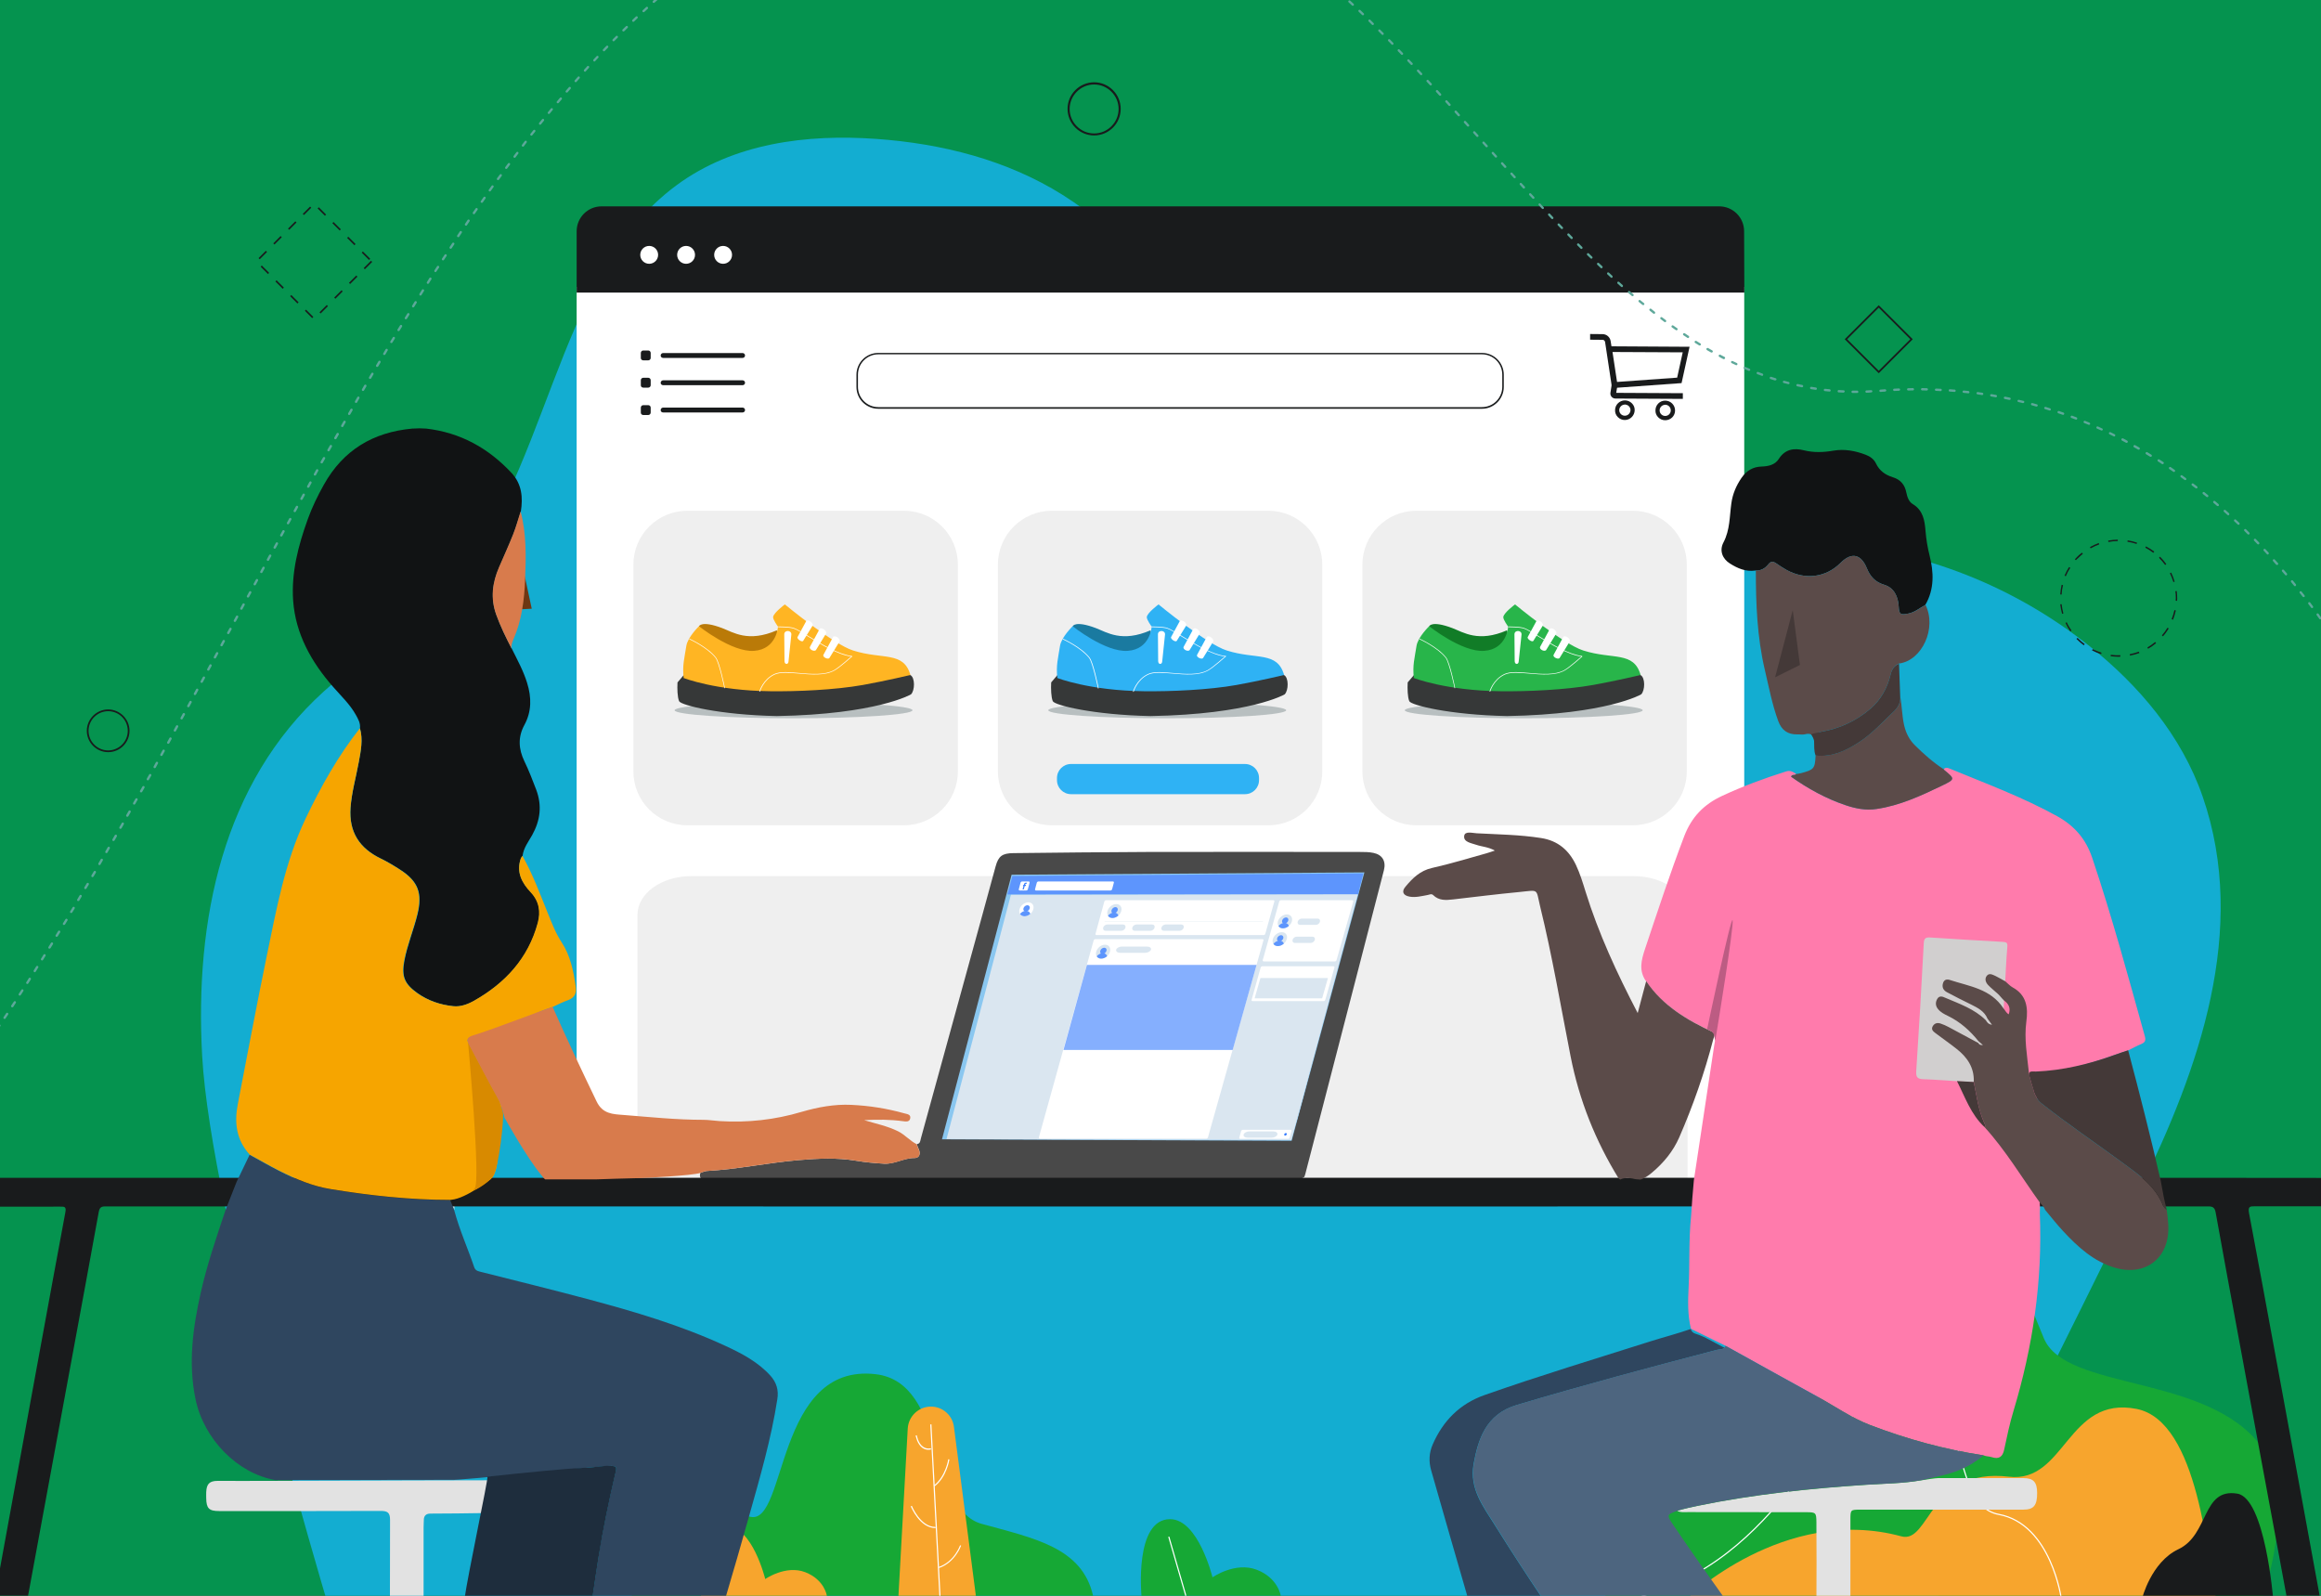 <svg version="1.1" id="Layer_1" xmlns="http://www.w3.org/2000/svg" xmlns:xlink="http://www.w3.org/1999/xlink" x="0" y="0" viewBox="0 0 2000 1375" style="enable-background:new 0 0 2000 1375" xml:space="preserve"><rect x="0" y="0" width="2000" height="1375" fill="#333333" stroke="none"/><style>.st2{fill:#363838}.st4{fill:#ffb523}.st5{fill:#fff}.st6{fill:#191b1c}.st8{fill-rule:evenodd;clip-rule:evenodd;fill:#efefef}.st9{fill:#2fb2f4}.st10{opacity:.7;fill:#a1abad}.st12{fill:none}.st16{fill:#d87b4c}.st17{fill:#111314}.st22{fill:#f7a52d}.st26{fill:#16a835}.st28{fill:#2f465f}.st29{fill:#e2e2e2}.st30{fill:#1e2d3d}.st31{fill:#f6a500}.st33{fill:#eec2b0}.st34{fill:#f7f7f7}.st38{fill:#dae6f0}.st39{fill:#347afd}.st40,.st42{clip-path:url(#XMLID_22_);fill:#5d95fd}.st42{clip-path:url(#XMLID_23_)}.st43,.st44,.st45{clip-path:url(#XMLID_24_);fill:#5d95fd}.st44,.st45{clip-path:url(#XMLID_25_)}.st45{clip-path:url(#XMLID_26_)}.st50{fill:#5b4b49}.st52{fill:#443938}</style><defs><path id="SVGID_1_" d="M0 0h2000v1375H0z"/></defs><clipPath id="SVGID_2_"><use xlink:href="#SVGID_1_" style="overflow:visible"/></clipPath><g style="clip-path:url(#SVGID_2_)"><path style="fill:#05934f" d="M0 0h2000v1375H0z"/><path d="M1794.1 1125.8c-41.4 83.5-124.4 250.2-124.4 250.2L281 1377.2s-99.2-330.8-106.8-467.3c-6.5-117.1 17.7-235.3 104.8-314.1 32.5-29.4 71-50.7 101.4-82.4C474 416 475.3 239.2 582.7 159.8c49.4-36.6 112.8-44.4 172.6-40.1 55.9 4 112.1 17.9 160.5 48.3 50.5 31.8 90.2 79.7 132.2 123.5 84.2 87.9 186.4 164.3 303 178.9 74.1 9.3 149.2-7 223.6-2.1 81.3 5.3 161 36.6 226.4 88.8 41.9 33.4 78.8 76.6 97 129.2 39.8 114.9-3.6 235.5-53.7 337.9-16.7 33.9-33.4 67.7-50.2 101.6z" style="fill:#13add1"/><path class="st4" d="M841.3 649.9c-10.1 0-15-7.6-19.4-14.3-4-6.2-7.5-11.5-14.2-11.5-6.7 0-10.2 5.3-14.2 11.5-4.4 6.7-9.3 14.3-19.4 14.3-10.1 0-15-7.6-19.4-14.3-4-6.2-7.5-11.5-14.2-11.5-6.7 0-10.2 5.3-14.2 11.5-4.4 6.7-9.3 14.3-19.4 14.3-10.1 0-15-7.6-19.4-14.3-4-6.2-7.5-11.5-14.2-11.5V618c10.1 0 15 7.6 19.4 14.3 4 6.2 7.5 11.5 14.2 11.5s10.2-5.3 14.2-11.5c4.4-6.7 9.3-14.3 19.4-14.3 10.1 0 15 7.6 19.4 14.3 4 6.2 7.5 11.5 14.2 11.5 6.7 0 10.2-5.3 14.2-11.5 4.4-6.7 9.3-14.3 19.4-14.3 10.1 0 15 7.6 19.4 14.3 4 6.2 7.5 11.5 14.2 11.5 6.7 0 10.2-5.3 14.2-11.5 4.4-6.7 9.3-14.3 19.4-14.3v6.2c-6.7 0-10.2 5.3-14.2 11.5-4.4 6.6-9.3 14.2-19.4 14.2"/><path class="st5" d="M496.9 247.2H1503V1029H496.9z"/><path class="st6" d="M1503.1 252.1H496.9v-52.8c0-11.9 9.6-21.5 21.5-21.5h963c11.9 0 21.5 9.6 21.5 21.5l.2 52.8z"/><path d="M571.4 308.4h68.5c1.2 0 2.1-1 2.1-2.1 0-1.2-1-2.1-2.1-2.1h-68.5c-1.2 0-2.1 1-2.1 2.1-.1 1.1.9 2.1 2.1 2.1zm-17.1 2.1h4.3c1.2 0 2.1-1 2.1-2.1v-4.3c0-1.2-1-2.1-2.1-2.1h-4.3c-1.2 0-2.1 1-2.1 2.1v4.3c-.1 1.1.9 2.1 2.1 2.1zm17.1 21.4h68.5c1.2 0 2.1-1 2.1-2.1 0-1.2-1-2.1-2.1-2.1h-68.5c-1.2 0-2.1 1-2.1 2.1-.1 1.1.9 2.1 2.1 2.1zm-17.1 2.1h4.3c1.2 0 2.1-1 2.1-2.1v-4.3c0-1.2-1-2.1-2.1-2.1h-4.3c-1.2 0-2.1 1-2.1 2.1v4.3c-.1 1.2.9 2.1 2.1 2.1zm17.1 21.4h68.5c1.2 0 2.1-1 2.1-2.1 0-1.2-1-2.1-2.1-2.1h-68.5c-1.2 0-2.1 1-2.1 2.1-.1 1.2.9 2.1 2.1 2.1zm-17.1 2.2h4.3c1.2 0 2.1-1 2.1-2.1v-4.3c0-1.2-1-2.1-2.1-2.1h-4.3c-1.2 0-2.1 1-2.1 2.1v4.3c-.1 1.1.9 2.1 2.1 2.1z" style="fill-rule:evenodd;clip-rule:evenodd;fill:#191b1c"/><path class="st8" d="M779 711.1H592.2c-25.6 0-46.4-20.8-46.4-46.4V486.5c0-25.6 20.8-46.4 46.4-46.4H779c25.6 0 46.4 20.8 46.4 46.4v178.2c0 25.6-20.8 46.4-46.4 46.4zM1093 711.1H906.3c-25.6 0-46.4-20.8-46.4-46.4V486.5c0-25.6 20.8-46.4 46.4-46.4H1093c25.6 0 46.4 20.8 46.4 46.4v178.2c0 25.6-20.7 46.4-46.4 46.4zM549.3 1029V788.3c0-18.5 20.8-33.4 46.4-33.4h812.1c25.6 0 46.4 15 46.4 33.4V1029H549.3zM1407.1 711.1h-186.7c-25.6 0-46.4-20.8-46.4-46.4V486.5c0-25.6 20.8-46.4 46.4-46.4h186.7c25.6 0 46.4 20.8 46.4 46.4v178.2c0 25.6-20.8 46.4-46.4 46.4z"/><path class="st6" d="m1389.1 334.4-6-39.7c-.2-1.1-1.1-1.9-2.2-1.9l-10.7-.1v-4.9l10.7.1c3.5 0 6.5 2.6 7 6.1l.7 4.4 67.3.4-6.9 31.3-59.9 4.3zm.4-31.1 3.9 25.8 51.8-3.7 4.8-21.8-60.5-.3z"/><path class="st6" d="m1450.1 343.7-58.2-.3c-1.2 0-2.4-.6-3.2-1.5-.8-1-1.2-2.2-1-3.4l1.1-7.1 4.9.8-1 6.3 57.4.3v4.9zM1400.1 361.9c-2.3 0-4.4-.9-6-2.5-1.6-1.6-2.5-3.7-2.4-6 0-4.6 3.8-8.4 8.5-8.4 2.3 0 4.4.9 6 2.5 1.6 1.6 2.5 3.7 2.4 6-.1 4.6-3.9 8.4-8.5 8.4zm0-14.1v.8c-2.6 0-4.8 2.2-4.8 4.8 0 1.3.5 2.5 1.4 3.4.9.9 2.1 1.4 3.4 1.4 2.7 0 4.8-2.2 4.9-4.8 0-1.3-.5-2.5-1.4-3.4-.9-.9-2.1-1.4-3.4-1.4l-.1-.8zM1434.9 362.1c-2.3 0-4.4-.9-6-2.5-1.6-1.6-2.5-3.7-2.4-6 0-2.3.9-4.4 2.5-6 1.6-1.6 3.7-2.4 5.9-2.4 4.7 0 8.5 3.8 8.5 8.5 0 2.3-.9 4.4-2.5 6-1.6 1.5-3.7 2.4-6 2.4zm0-14.1v.8c-1.3 0-2.5.5-3.4 1.4-.9.9-1.4 2.1-1.4 3.4 0 1.3.5 2.5 1.4 3.4.9.9 2.1 1.4 3.4 1.4 1.3 0 2.5-.5 3.4-1.4.9-.9 1.4-2.1 1.4-3.4 0-2.7-2.1-4.8-4.8-4.9v-.7z"/><path class="st10" d="M1108.3 612c0 3.8-45.9 6.9-102.5 6.9s-102.5-3.1-102.5-6.9c0-3.8 45.9-6.9 102.5-6.9s102.5 3.1 102.5 6.9z"/><path d="M924.3 539.6s2-5.2 20 1.6c9.7 3.7 22.4 12.6 47.1 1.9 0 0 7.5 25-23.9 22.8-31.5-2.2-43.2-26.3-43.2-26.3z" style="fill:#1a7aa0"/><path class="st2" d="m1099.2 579.8 7.3 1.9c4.1 2.2 3.9 13.2.5 16.6 0 0-29.4 17.2-115.6 18.7-49.6-1-82.7-9.4-84.2-12.8-1.5-3.4-1.7-10.9-1.4-16.2l9.3-10.9 184.1 2.7z"/><path class="st9" d="M924.3 539.6s-9.7 9.3-10.9 17c-1.7 11-3.5 16.5-2.3 27.6 0 0 27.9 10.9 74.5 11.4 23 .3 55.9-1.1 80-5.4 20.5-3.7 40.9-8.6 40.9-8.6-5.9-20.7-23.9-13-49.4-21.1-17.4-5.5-58.8-39.7-58.8-39.7s-9.6 7.1-10.1 10.8c-.3 2.3 4.2 8.3 4.2 8.3s-1.1 19.6-20.7 20.9c-19.1 1.4-47.4-21.2-47.4-21.2z"/><path class="st12" d="M1106.5 581.7s-15.4 10.5-38 14.8c-23.1 4.5-60.7 6-84.2 5.1-25.9-1-78.4-13.6-78.4-13.6"/><path class="st5" d="M1056 565.8c-12-1.5-26.8-10.6-37.6-17.2-5.3-3.3-9.9-6.1-12.6-7-3.4-1.2-13.2-1.2-13.3-1.2-.2 0-.3-.1-.3-.3 0-.2.1-.3.3-.3.4 0 10 0 13.5 1.3 2.8 1 7.2 3.7 12.8 7.1 10.7 6.6 25.4 15.6 37.3 17.1.2 0 .3.2.3.3-.1.1-.3.2-.4.2z"/><path class="st5" d="m1022 539.3-8 12.9c-1.1 1.5-5.9-1.9-4.8-3.4l7.4-13.6c1.7-2.1 7 2 5.4 4.1zM1033.7 546.1l-8.4 13.7c-1 2.3-6.4-.1-5.4-2.4l8.4-15.5c1.6-2 7 2.2 5.4 4.2zM1045.3 553l-8.5 13.8c-.9 1.9-6.2-.5-5.3-2.5l8.4-15.5c1.6-2 7 2.1 5.4 4.2zM997.8 546.4c.2-3.8 6.3-3.5 6.1.3l-2.4 22.9c0 3.3-3.5 3.3-3.5 0l-.2-23.2zM976.6 596.2c-.1 0-.1 0 0 0-.2-.1-.3-.2-.3-.4 0-.1 3-10.4 12.8-15 5-2.4 13.1-1.7 21.7-.9 10.3.9 22 1.9 29.9-2.5 4.2-2.3 15.1-12 15.2-12.1.1-.1.3-.1.4 0 .1.1.1.3 0 .4-.4.4-11 9.8-15.3 12.1-8.1 4.5-19.8 3.5-30.2 2.6-8.5-.7-16.5-1.4-21.4.9-9.6 4.5-12.4 14.6-12.5 14.7-.1.1-.2.2-.3.2zM946.4 593.3c-.1 0-.3-.1-.3-.2 0-.2-4.6-22.2-7.7-26.2-7.1-9-22.5-16-22.6-16-.1-.1-.2-.2-.1-.4.1-.1.2-.2.4-.1s15.7 7.1 22.8 16.2c3.3 4.1 7.6 25.5 7.8 26.4 0 .1-.1.2-.3.3.1 0 0 0 0 0z"/><path class="st10" d="M786.3 612c0 3.8-45.9 6.9-102.5 6.9s-102.5-3.1-102.5-6.9c0-3.8 45.9-6.9 102.5-6.9s102.5 3.1 102.5 6.9z"/><path d="M602.3 539.6s2-5.2 20 1.6c9.7 3.7 22.4 12.6 47.1 1.9 0 0 7.5 25-23.9 22.8-31.5-2.2-43.2-26.3-43.2-26.3z" style="fill:#ba7a08"/><path class="st2" d="m777.2 579.8 7.3 1.9c4.1 2.2 3.9 13.2.5 16.6 0 0-29.4 17.2-115.6 18.7-49.6-1-82.7-9.4-84.2-12.8-1.5-3.4-1.7-10.9-1.4-16.2l9.3-10.9 184.1 2.7z"/><path class="st4" d="M602.3 539.6s-9.7 9.3-10.9 17c-1.7 11-3.5 16.5-2.3 27.6 0 0 27.9 10.9 74.5 11.4 23 .3 55.9-1.1 80-5.4 20.5-3.7 40.9-8.6 40.9-8.6-5.9-20.7-23.9-13-49.4-21.1-17.4-5.5-58.8-39.7-58.8-39.7s-9.6 7.1-10.1 10.8c-.3 2.3 4.2 8.3 4.2 8.3s-1.1 19.6-20.7 20.9c-19 1.4-47.4-21.2-47.4-21.2z"/><path class="st12" d="M784.5 581.7s-15.4 10.5-38 14.8c-23.1 4.5-60.7 6-84.2 5.1-25.9-1-78.4-13.6-78.4-13.6"/><path class="st5" d="M734 565.8c-12-1.5-26.8-10.6-37.5-17.2-5.3-3.3-9.9-6.1-12.6-7-3.4-1.2-13.2-1.2-13.3-1.2v-.6c.4 0 10 0 13.5 1.3 2.8 1 7.2 3.7 12.8 7.1 10.7 6.6 25.4 15.6 37.3 17.1l-.2.5z"/><path class="st5" d="m700.1 539.3-8 12.9c-1.1 1.5-5.9-1.9-4.8-3.4l7.4-13.6c1.6-2.1 7 2 5.4 4.1zM711.7 546.1l-8.4 13.7c-1 2.3-6.4-.1-5.4-2.4l8.4-15.5c1.6-2 7 2.2 5.4 4.2zM723.3 553l-8.5 13.8c-.9 1.9-6.2-.5-5.3-2.5l8.4-15.5c1.7-2 7 2.1 5.4 4.2zM675.8 546.4c.2-3.8 6.3-3.5 6.1.3l-2.4 22.9c0 3.3-3.5 3.3-3.5 0l-.2-23.2zM654.9 596l-.6-.2c0-.1 3-10.4 12.8-15 5-2.4 13.1-1.7 21.7-.9 10.3.9 22 1.9 29.9-2.5 4.2-2.3 15.1-12 15.2-12.1l.4.4c-.4.4-11 9.8-15.3 12.1-8.1 4.5-19.8 3.5-30.2 2.6-8.5-.7-16.5-1.4-21.4.9-9.6 4.5-12.5 14.6-12.5 14.7zM624.2 593c0-.2-4.6-22.2-7.7-26.2-7.1-9-22.5-16-22.6-16l.2-.5c.2.1 15.7 7.1 22.8 16.2 3.3 4.1 7.6 25.5 7.8 26.4l-.5.1z"/><g><path class="st10" d="M1415.5 612c0 3.8-45.9 6.9-102.5 6.9s-102.5-3.1-102.5-6.9c0-3.8 45.9-6.9 102.5-6.9s102.5 3.1 102.5 6.9z"/><path d="M1231.5 539.6s2-5.2 20 1.6c9.7 3.7 22.4 12.6 47.1 1.9 0 0 7.5 25-23.9 22.8-31.5-2.2-43.2-26.3-43.2-26.3z" style="fill:#117c27"/><path class="st2" d="m1406.4 579.8 7.3 1.9c4.1 2.2 3.9 13.2.5 16.6 0 0-29.4 17.2-115.6 18.7-49.6-1-82.7-9.4-84.2-12.8-1.5-3.4-1.7-10.9-1.4-16.2l9.3-10.9 184.1 2.7z"/><path d="M1231.5 539.6s-9.7 9.3-10.9 17c-1.7 11-3.5 16.5-2.3 27.6 0 0 27.9 10.9 74.5 11.4 23 .3 55.9-1.1 80-5.4 20.5-3.7 40.9-8.6 40.9-8.6-5.9-20.7-23.9-13-49.4-21.1-17.4-5.5-58.8-39.7-58.8-39.7s-9.6 7.1-10.1 10.8c-.3 2.3 4.2 8.3 4.2 8.3s-1.1 19.6-20.7 20.9c-19 1.4-47.4-21.2-47.4-21.2z" style="fill:#28b54a"/><path class="st12" d="M1413.7 581.7s-15.4 10.5-38 14.8c-23.1 4.5-60.7 6-84.2 5.1-25.9-1-78.4-13.6-78.4-13.6"/><path class="st5" d="M1363.2 565.8c-12-1.5-26.8-10.6-37.5-17.2-5.3-3.3-9.9-6.1-12.6-7-3.4-1.2-13.2-1.2-13.3-1.2v-.6c.4 0 10 0 13.5 1.3 2.8 1 7.2 3.7 12.8 7.1 10.7 6.6 25.4 15.6 37.3 17.1l-.2.5z"/><path class="st5" d="m1329.3 539.3-8 12.9c-1.1 1.5-5.9-1.9-4.8-3.4l7.4-13.6c1.6-2.1 7 2 5.4 4.1zM1340.9 546.1l-8.4 13.7c-1 2.3-6.4-.1-5.4-2.4l8.4-15.5c1.6-2 7 2.2 5.4 4.2zM1352.5 553l-8.5 13.8c-.9 1.9-6.2-.5-5.3-2.5l8.4-15.5c1.7-2 7 2.1 5.4 4.2zM1305 546.4c.2-3.8 6.3-3.5 6.1.3l-2.4 22.9c0 3.3-3.5 3.3-3.5 0l-.2-23.2zM1284.1 596l-.6-.2c0-.1 3-10.4 12.8-15 5-2.4 13.1-1.7 21.7-.9 10.3.9 22 1.9 29.9-2.5 4.2-2.3 15.1-12 15.2-12.1l.4.4c-.4.4-11 9.8-15.3 12.1-8.1 4.5-19.8 3.5-30.2 2.6-8.5-.7-16.5-1.4-21.4.9-9.7 4.5-12.5 14.6-12.5 14.7zM1253.4 593c0-.2-4.6-22.2-7.7-26.2-7.1-9-22.5-16-22.6-16l.2-.5c.2.1 15.7 7.1 22.8 16.2 3.3 4.1 7.6 25.5 7.8 26.4l-.5.1z"/></g><g><path class="st9" d="M1072.8 684.3H922.9c-6.7 0-12.1-5.4-12.1-12.1v-1.8c0-6.7 5.4-12.1 12.1-12.1h149.9c6.7 0 12.1 5.4 12.1 12.1v1.8c0 6.7-5.4 12.1-12.1 12.1z"/></g><circle class="st5" cx="559.4" cy="219.6" r="7.7"/><circle class="st5" cx="591.2" cy="219.6" r="7.7"/><circle class="st5" cx="623.1" cy="219.6" r="7.7"/><g><path class="st6" d="M1277 352.2H756.8c-10.4 0-18.8-8.4-18.8-18.8v-10.5c0-10.4 8.4-18.8 18.8-18.8H1277c10.4 0 18.8 8.4 18.8 18.8v10.5c0 10.3-8.4 18.8-18.8 18.8zm-520.2-46.9c-9.7 0-17.5 7.9-17.5 17.5v10.5c0 9.7 7.9 17.5 17.5 17.5H1277c9.7 0 17.5-7.9 17.5-17.5v-10.5c0-9.7-7.9-17.5-17.5-17.5H756.8z"/></g><g><path class="st26" d="M1383.3 1377.8h566s31.1-87 0-130.4c-46-64.2-169.4-48.3-188.2-94.5-18.7-46.2-40.3-99.4-87.1-100.9s-85.6 143.4-118.8 162.8c-33.2 19.4-58.4-23.5-121.3 16.3-49.8 31.6-50.6 146.7-50.6 146.7z"/><path class="st22" d="M1909.7 1378c-7.5-33.2-14.8-153.4-68.6-164-59.8-11.8-61.3 64.2-110.1 58.4-68.9-8.1-68 58.1-92.6 51.4-101-27.5-185.3 54.2-185.3 54.2h456.6z"/><path d="M1776.3 1378s-8.7-64.7-53.9-73.1-19.9-108.6-88.7-102.3c-68.7 6.2-92 143.5-229.7 175.4" style="fill:none;stroke:#fff;stroke-miterlimit:10"/><path class="st6" d="M1845.7 1377.8s7.7-31.7 31.4-42.9c26.7-12.6 20.1-53 50.8-47.9 23.9 4 30.9 90.8 30.9 90.8h-113.1z"/></g><g><path class="st26" d="M941.9 1375H544.4s14.7-86.7 102.4-68c31.3 6.7 21.4-133.1 107.9-122.9 61.2 7.2 45.5 116.3 91.1 128.9s86.6 20.3 96.1 62"/><path d="M-372.1 1257.1c-.4 0-.7-.2-.9-.5-.3-.5-.1-1.1.4-1.4 1.2-.6 2.3-1.3 3.5-1.9.5-.3 1.1-.1 1.4.4.3.5.1 1.1-.4 1.4-1.2.6-2.3 1.3-3.5 1.9-.2.1-.3.1-.5.1zm10.5-5.8c-.3 0-.7-.2-.9-.5-.3-.5-.1-1.1.4-1.4 1.2-.7 2.3-1.3 3.5-2 .5-.3 1.1-.1 1.4.4s.1 1.1-.4 1.4c-1.2.7-2.3 1.3-3.5 2-.2.1-.4.1-.5.1zm10.3-6c-.3 0-.7-.2-.9-.5-.3-.5-.1-1.1.4-1.4 1.1-.7 2.3-1.4 3.4-2 .5-.3 1.1-.1 1.4.3.3.5.1 1.1-.3 1.4-1.1.7-2.3 1.4-3.4 2-.2.2-.4.2-.6.2zm10.3-6.2c-.3 0-.7-.2-.9-.5-.3-.5-.1-1.1.3-1.4 1.1-.7 2.3-1.4 3.4-2.1.5-.3 1.1-.1 1.4.3.3.5.1 1.1-.3 1.4-1.1.7-2.3 1.4-3.4 2.1-.1.2-.3.2-.5.2zm10.2-6.3c-.3 0-.7-.2-.8-.5-.3-.5-.2-1.1.3-1.4 1.1-.7 2.2-1.4 3.4-2.1.5-.3 1.1-.2 1.4.3.3.5.2 1.1-.3 1.4-1.1.7-2.2 1.4-3.4 2.1-.3.1-.5.2-.6.2zm10-6.5c-.3 0-.6-.2-.8-.5-.3-.5-.2-1.1.3-1.4 1.1-.7 2.2-1.5 3.3-2.2.5-.3 1.1-.2 1.4.3.3.5.2 1.1-.3 1.4-1.1.7-2.2 1.5-3.3 2.2-.2.1-.4.2-.6.2zm10-6.6c-.3 0-.6-.2-.8-.4-.3-.5-.2-1.1.3-1.4 1.1-.7 2.2-1.5 3.3-2.2.5-.3 1.1-.2 1.4.3.3.5.2 1.1-.3 1.4-1.1.8-2.2 1.5-3.3 2.3-.2-.1-.4 0-.6 0zm9.8-6.9c-.3 0-.6-.1-.8-.4-.3-.5-.2-1.1.2-1.4 1.1-.8 2.2-1.5 3.3-2.3.5-.3 1.1-.2 1.4.2.3.5.2 1.1-.2 1.4-1.1.8-2.2 1.5-3.3 2.3-.2.2-.4.2-.6.2zm9.8-6.9c-.3 0-.6-.1-.8-.4-.3-.4-.2-1.1.2-1.4 1.1-.8 2.2-1.6 3.2-2.3.4-.3 1.1-.2 1.4.2.3.4.2 1.1-.2 1.4-1.1.8-2.2 1.6-3.2 2.4-.2 0-.4.1-.6.1zm9.6-7.1c-.3 0-.6-.1-.8-.4-.3-.4-.2-1.1.2-1.4 1.1-.8 2.1-1.6 3.2-2.4.4-.3 1.1-.2 1.4.2.3.4.2 1.1-.2 1.4-1.1.8-2.1 1.6-3.2 2.4-.2.1-.4.2-.6.2zm9.6-7.3c-.3 0-.6-.1-.8-.4-.3-.4-.3-1.1.2-1.4 1.1-.8 2.1-1.6 3.2-2.4.4-.3 1.1-.3 1.4.2.3.4.3 1.1-.2 1.4-1.1.8-2.1 1.6-3.2 2.5-.2.1-.4.1-.6.1zm9.4-7.3c-.3 0-.6-.1-.8-.4-.3-.4-.3-1.1.2-1.4 1-.8 2.1-1.7 3.1-2.5.4-.3 1.1-.3 1.4.2.3.4.3 1.1-.2 1.4-1 .8-2.1 1.7-3.1 2.5-.1.1-.3.2-.6.2zm9.4-7.6c-.3 0-.6-.1-.8-.4-.3-.4-.3-1.1.1-1.4 1-.8 2.1-1.7 3.1-2.5.4-.4 1.1-.3 1.4.1.4.4.3 1.1-.1 1.4-1 .9-2.1 1.7-3.1 2.5-.1.2-.4.3-.6.3zm9.3-7.6c-.3 0-.6-.1-.8-.4-.4-.4-.3-1.1.1-1.4 1-.9 2-1.7 3.1-2.6.4-.4 1.1-.3 1.4.1.4.4.3 1.1-.1 1.4-1 .9-2 1.7-3.1 2.6-.2.2-.4.3-.6.3zm9.1-7.8c-.3 0-.6-.1-.8-.3-.4-.4-.3-1 .1-1.4 1-.9 2-1.7 3-2.6.4-.4 1-.3 1.4.1.4.4.3 1-.1 1.4-1 .9-2 1.7-3 2.6-.1.1-.3.2-.6.2zm9.1-7.9c-.3 0-.6-.1-.7-.3-.4-.4-.3-1 .1-1.4l3-2.7c.4-.4 1-.3 1.4.1.4.4.3 1-.1 1.4l-3 2.7c-.3.1-.5.2-.7.2zm8.9-8c-.3 0-.5-.1-.7-.3-.4-.4-.3-1 .1-1.4 1-.9 2-1.8 2.9-2.7.4-.4 1-.3 1.4.1.4.4.3 1-.1 1.4l-3 2.7c-.1.1-.4.2-.6.2zm8.8-8.1c-.3 0-.5-.1-.7-.3-.4-.4-.4-1 .1-1.4 1-.9 1.9-1.8 2.9-2.7.4-.4 1-.4 1.4 0 .4.4.4 1 0 1.4-1 .9-1.9 1.8-2.9 2.7-.3.2-.6.3-.8.3zm8.7-8.2c-.3 0-.5-.1-.7-.3-.4-.4-.4-1 0-1.4 1-.9 1.9-1.8 2.9-2.8.4-.4 1-.4 1.4 0 .4.4.4 1 0 1.4-1 .9-1.9 1.8-2.9 2.8-.2.2-.4.3-.7.3zm8.7-8.4c-.3 0-.5-.1-.7-.3-.4-.4-.4-1 0-1.4 1-.9 1.9-1.9 2.8-2.8.4-.4 1-.4 1.4 0s.4 1 0 1.4c-1 .9-1.9 1.9-2.9 2.8-.1.2-.4.3-.6.3zm8.5-8.4c-.3 0-.5-.1-.7-.3-.4-.4-.4-1 0-1.4l2.8-2.8c.4-.4 1-.4 1.4 0 .4.4.4 1 0 1.4l-2.8 2.8c-.2.2-.5.3-.7.3zm8.4-8.5c-.3 0-.5-.1-.7-.3-.4-.4-.4-1 0-1.4.9-1 1.9-1.9 2.8-2.9.4-.4 1-.4 1.4 0 .4.4.4 1 0 1.4-.9 1-1.9 1.9-2.8 2.9-.2.2-.4.3-.7.3zm8.3-8.6c-.2 0-.5-.1-.7-.3-.4-.4-.4-1 0-1.4.9-1 1.8-1.9 2.8-2.9.4-.4 1-.4 1.4 0 .4.4.4 1 0 1.4-.9 1-1.8 1.9-2.8 2.9-.1.2-.4.3-.7.3zm8.3-8.7c-.2 0-.5-.1-.7-.3-.4-.4-.4-1 0-1.4.9-1 1.8-1.9 2.7-2.9.4-.4 1-.4 1.4-.1.4.4.4 1 .1 1.4-.9 1-1.8 2-2.7 2.9-.3.3-.6.4-.8.4zm8.1-8.8c-.2 0-.5-.1-.7-.3-.4-.4-.4-1-.1-1.4.9-1 1.8-2 2.7-2.9.4-.4 1-.4 1.4-.1s.4 1 .1 1.4c-.9 1-1.8 2-2.7 2.9-.1.3-.4.4-.7.4zm8.1-8.9c-.2 0-.5-.1-.7-.3-.4-.4-.4-1-.1-1.4l2.7-3c.4-.4 1-.4 1.4-.1.4.4.4 1 .1 1.4l-2.7 3c-.2.3-.4.4-.7.4zm8-8.9c-.2 0-.5-.1-.7-.2-.4-.4-.5-1-.1-1.4.9-1 1.8-2 2.6-3 .4-.4 1-.5 1.4-.1.4.4.5 1 .1 1.4-.9 1-1.8 2-2.6 3-.2.2-.5.3-.7.3zm7.8-9c-.2 0-.5-.1-.7-.2-.4-.4-.5-1-.1-1.4.9-1 1.7-2 2.6-3 .4-.4 1-.5 1.4-.1.4.4.5 1 .1 1.4-.9 1-1.7 2-2.6 3-.1.1-.4.3-.7.3zm7.8-9.1c-.2 0-.5-.1-.6-.2-.4-.4-.5-1-.1-1.4.9-1 1.7-2 2.6-3 .4-.4 1-.5 1.4-.1.4.4.5 1 .1 1.4-.9 1-1.7 2-2.6 3.1-.2 0-.5.2-.8.2zm7.7-9.2c-.2 0-.5-.1-.6-.2-.4-.4-.5-1-.1-1.4.9-1 1.7-2 2.6-3.1.4-.4 1-.5 1.4-.1.4.4.5 1 .1 1.4-.9 1-1.7 2.1-2.6 3.1-.2.2-.5.3-.8.3zm7.7-9.3c-.2 0-.4-.1-.6-.2-.4-.3-.5-1-.1-1.4.8-1 1.7-2.1 2.5-3.1.3-.4 1-.5 1.4-.1.4.3.5 1 .1 1.4-.8 1-1.7 2.1-2.5 3.1-.2.2-.5.3-.8.3zm7.5-9.3c-.2 0-.4-.1-.6-.2-.4-.3-.5-1-.2-1.4.8-1 1.7-2.1 2.5-3.1.3-.4 1-.5 1.4-.2.4.3.5 1 .2 1.4-.8 1-1.7 2.1-2.5 3.1-.2.3-.5.4-.8.4zm7.5-9.3c-.2 0-.4-.1-.6-.2-.4-.3-.5-1-.2-1.4.8-1 1.6-2.1 2.5-3.1.3-.4 1-.5 1.4-.2.4.3.5 1 .2 1.4-.8 1-1.6 2.1-2.5 3.1-.2.2-.5.4-.8.4zm7.4-9.5c-.2 0-.4-.1-.6-.2-.4-.3-.5-1-.2-1.4.8-1 1.6-2.1 2.4-3.2.3-.4 1-.5 1.4-.2.4.3.5 1 .2 1.4-.8 1.1-1.6 2.1-2.5 3.2-.1.3-.4.4-.7.4zm7.3-9.5c-.2 0-.4-.1-.6-.2-.4-.3-.5-1-.2-1.4l2.4-3.2c.3-.4 1-.5 1.4-.2.4.3.5 1 .2 1.4l-2.4 3.2c-.2.3-.5.4-.8.4zm7.3-9.5c-.2 0-.4-.1-.6-.2-.4-.3-.5-1-.2-1.4l2.4-3.2c.3-.4 1-.5 1.4-.2.4.3.5 1 .2 1.4l-2.4 3.2c-.2.3-.5.4-.8.4zm7.1-9.6c-.2 0-.4-.1-.6-.2-.4-.3-.5-1-.2-1.4l2.4-3.2c.3-.4 1-.5 1.4-.2.4.3.5 1 .2 1.4l-2.4 3.2c-.2.3-.5.4-.8.4zm7.1-9.6c-.2 0-.4-.1-.6-.2-.4-.3-.5-1-.2-1.4l2.4-3.2c.3-.4.9-.5 1.4-.2.4.3.5 1 .2 1.4l-2.4 3.2c-.1.2-.4.4-.8.4zm7.1-9.7c-.2 0-.4-.1-.6-.2-.4-.3-.5-.9-.2-1.4l2.3-3.2c.3-.4.9-.6 1.4-.2.4.3.6.9.2 1.4l-2.3 3.2c-.2.2-.5.4-.8.4zm7-9.8c-.2 0-.4-.1-.6-.2-.5-.3-.6-.9-.2-1.4.8-1.1 1.5-2.2 2.3-3.3.3-.5.9-.6 1.4-.2.5.3.6.9.2 1.4-.8 1.1-1.5 2.2-2.3 3.3-.2.3-.5.4-.8.4zm6.9-9.8c-.2 0-.4-.1-.6-.2-.5-.3-.6-.9-.2-1.4l2.3-3.3c.3-.5.9-.6 1.4-.2.5.3.6.9.2 1.4l-2.3 3.3c-.2.3-.5.4-.8.4zm6.8-9.8c-.2 0-.4-.1-.6-.2-.5-.3-.6-.9-.3-1.4l2.3-3.3c.3-.5.9-.6 1.4-.3.5.3.6.9.3 1.4l-2.3 3.3c-.2.3-.5.5-.8.5zm6.8-9.9c-.2 0-.4-.1-.6-.2-.5-.3-.6-.9-.3-1.4l2.2-3.3c.3-.5.9-.6 1.4-.3.5.3.6.9.3 1.4l-2.2 3.3c-.2.3-.5.5-.8.5zm6.7-9.9c-.2 0-.4-.1-.6-.2-.5-.3-.6-.9-.3-1.4l2.2-3.3c.3-.5.9-.6 1.4-.3.5.3.6.9.3 1.4l-2.2 3.3c-.1.3-.4.5-.8.5zm6.7-10c-.2 0-.4-.1-.6-.2-.5-.3-.6-.9-.3-1.4l2.2-3.3c.3-.5.9-.6 1.4-.3.5.3.6.9.3 1.4l-2.2 3.3c-.2.4-.5.5-.8.5zm6.6-10c-.2 0-.4-.1-.5-.2-.5-.3-.6-.9-.3-1.4l2.2-3.3c.3-.5.9-.6 1.4-.3.5.3.6.9.3 1.4l-2.2 3.3c-.2.4-.6.5-.9.5zm6.6-10c-.2 0-.4-.1-.5-.2-.5-.3-.6-.9-.3-1.4l2.2-3.3c.3-.5.9-.6 1.4-.3.5.3.6.9.3 1.4l-2.2 3.4c-.3.2-.6.4-.9.4zm6.5-10.1c-.2 0-.4-.1-.5-.2-.5-.3-.6-.9-.3-1.4l2.2-3.4c.3-.5.9-.6 1.4-.3.5.3.6.9.3 1.4l-2.2 3.4c-.3.4-.6.5-.9.5zm6.5-10c-.2 0-.4-.1-.5-.2-.5-.3-.6-.9-.3-1.4l2.1-3.4c.3-.5.9-.6 1.4-.3.5.3.6.9.3 1.4l-2.1 3.4c-.3.3-.6.5-.9.5zm6.4-10.2c-.2 0-.4 0-.5-.2-.5-.3-.6-.9-.3-1.4l2.1-3.4c.3-.5.9-.6 1.4-.3.5.3.6.9.3 1.4l-2.1 3.4c-.3.4-.6.5-.9.5zm6.3-10.1c-.2 0-.4 0-.5-.2-.5-.3-.6-.9-.3-1.4l2.1-3.4c.3-.5.9-.6 1.4-.3.5.3.6.9.3 1.4l-2.1 3.4c-.2.3-.5.5-.9.5zm6.4-10.2c-.2 0-.4 0-.5-.1-.5-.3-.6-.9-.3-1.4l2.1-3.4c.3-.5.9-.6 1.4-.3.5.3.6.9.3 1.4l-2.1 3.4c-.3.2-.6.4-.9.4zm6.2-10.2c-.2 0-.4 0-.5-.1-.5-.3-.6-.9-.3-1.4l2.1-3.4c.3-.5.9-.6 1.4-.3.5.3.6.9.3 1.4l-2.1 3.4c-.2.2-.5.4-.9.4zm6.3-10.2c-.2 0-.4 0-.5-.1-.5-.3-.6-.9-.3-1.4l2.1-3.4c.3-.5.9-.6 1.4-.3s.6.9.3 1.4l-2.1 3.4c-.2.2-.6.4-.9.4zm6.2-10.3c-.2 0-.4 0-.5-.1-.5-.3-.6-.9-.3-1.4l2.1-3.4c.3-.5.9-.6 1.4-.3.5.3.6.9.3 1.4l-2.1 3.4c-.2.2-.6.4-.9.4zm6.1-10.3c-.2 0-.4 0-.5-.1-.5-.3-.6-.9-.3-1.4l2-3.4c.3-.5.9-.6 1.4-.3.5.3.6.9.3 1.4l-2 3.4c-.2.2-.5.4-.9.4zm6.2-10.3c-.2 0-.3 0-.5-.1-.5-.3-.6-.9-.4-1.4l2-3.4c.3-.5.9-.6 1.4-.4.5.3.6.9.4 1.4l-2 3.4c-.3.3-.6.5-.9.5zm6.1-10.3c-.2 0-.3 0-.5-.1-.5-.3-.6-.9-.4-1.4l2-3.4c.3-.5.9-.6 1.4-.4.5.3.6.9.4 1.4l-2 3.4c-.3.3-.6.5-.9.5zm6-10.4c-.2 0-.3 0-.5-.1-.5-.3-.6-.9-.4-1.4l2-3.5c.3-.5.9-.6 1.4-.4.5.3.6.9.4 1.4l-2 3.5c-.2.4-.5.5-.9.5zm6-10.3c-.2 0-.3 0-.5-.1-.5-.3-.6-.9-.4-1.4l2-3.5c.3-.5.9-.6 1.4-.4.5.3.6.9.4 1.4l-2 3.5c-.2.3-.5.5-.9.5zm6.1-10.4c-.2 0-.3 0-.5-.1-.5-.3-.6-.9-.4-1.4l2-3.5c.3-.5.9-.6 1.4-.4.5.3.6.9.4 1.4l-2 3.5c-.3.3-.6.5-.9.5zm6-10.5c-.2 0-.3 0-.5-.1-.5-.3-.6-.9-.4-1.4l2-3.5c.3-.5.9-.6 1.4-.4.5.3.6.9.4 1.4l-2 3.5c-.3.3-.6.5-.9.5zm5.9-10.4c-.2 0-.3 0-.5-.1-.5-.3-.6-.9-.4-1.4l2-3.5c.3-.5.9-.7 1.4-.4.5.3.6.9.4 1.4l-2 3.5c-.2.3-.5.5-.9.5zm5.9-10.5c-.2 0-.3 0-.5-.1-.5-.3-.6-.9-.4-1.4l2-3.5c.3-.5.9-.6 1.4-.4.5.3.7.9.4 1.4l-2 3.5c-.2.3-.5.5-.9.5zm6-10.5c-.2 0-.3 0-.5-.1-.5-.3-.7-.9-.4-1.4l2-3.5c.3-.5.9-.7 1.4-.4.5.3.7.9.4 1.4l-2 3.5c-.3.4-.6.5-.9.5zm5.8-10.4c-.2 0-.3 0-.5-.1-.5-.3-.7-.9-.4-1.4l2-3.5c.3-.5.9-.7 1.4-.4.5.3.7.9.4 1.4l-2 3.5c-.2.3-.5.5-.9.5zm5.9-10.5c-.2 0-.3 0-.5-.1-.5-.3-.7-.9-.4-1.4l1.9-3.5c.3-.5.9-.7 1.4-.4.5.3.7.9.4 1.4l-1.9 3.5c-.2.3-.6.5-.9.5zm1936.9-3.2c-.4 0-.8-.2-.9-.6-.5-1.1-1-2.4-1.6-3.7-.2-.5 0-1.1.5-1.3.5-.2 1.1 0 1.3.5.6 1.3 1.1 2.6 1.6 3.7.2.5 0 1.1-.5 1.3-.1.1-.3.1-.4.1zm-1931.1-7.3c-.2 0-.3 0-.5-.1-.5-.3-.7-.9-.4-1.4l1.9-3.5c.3-.5.9-.7 1.4-.4.5.3.7.9.4 1.4l-1.9 3.5c-.2.3-.5.5-.9.5zm1926.3-3.7c-.4 0-.7-.2-.9-.6-.5-1.2-1.1-2.4-1.7-3.6-.2-.5 0-1.1.5-1.3.5-.2 1.1 0 1.3.5.6 1.3 1.1 2.5 1.7 3.7.2.5 0 1.1-.5 1.3h-.4zM145 640.9c-.2 0-.3 0-.5-.1-.5-.3-.7-.9-.4-1.4l1.9-3.5c.3-.5.9-.7 1.4-.4.5.3.7.9.4 1.4l-1.9 3.5c-.3.3-.6.5-.9.5zm1915.4-4.1c-.4 0-.7-.2-.9-.6-.6-1.2-1.1-2.4-1.7-3.6-.2-.5 0-1.1.5-1.3.5-.2 1.1 0 1.3.5.6 1.2 1.2 2.4 1.7 3.6.2.5 0 1.1-.5 1.3-.1.1-.3.1-.4.1zm-1909.7-6.4c-.2 0-.3 0-.5-.1-.5-.3-.7-.9-.4-1.4l1.9-3.5c.3-.5.9-.7 1.4-.4.5.3.7.9.4 1.4l-1.9 3.5c-.2.3-.5.5-.9.5zm1904.4-4.4c-.4 0-.7-.2-.9-.6l-1.8-3.6c-.2-.5-.1-1.1.4-1.3.5-.2 1.1-.1 1.3.4l1.8 3.6c.2.5 0 1.1-.4 1.3-.1.2-.2.2-.4.2zm-1898.6-6.1c-.2 0-.3 0-.5-.1-.5-.3-.7-.9-.4-1.4l1.9-3.5c.3-.5.9-.7 1.4-.4.5.3.7.9.4 1.4l-1.9 3.5c-.2.3-.5.5-.9.5zm1893.1-4.6c-.4 0-.7-.2-.9-.5-.6-1.2-1.2-2.3-1.9-3.5-.3-.5-.1-1.1.4-1.4.5-.3 1.1-.1 1.4.4.6 1.2 1.3 2.4 1.9 3.5.3.5.1 1.1-.4 1.3-.1.2-.3.2-.5.2zm-1887.3-5.9c-.2 0-.3 0-.5-.1-.5-.3-.7-.9-.4-1.4l1.9-3.5c.3-.5.9-.7 1.4-.4s.7.9.4 1.4l-1.9 3.5c-.2.3-.6.5-.9.5zm1881.7-4.7c-.4 0-.7-.2-.9-.5-.6-1.2-1.3-2.3-1.9-3.5-.3-.5-.1-1.1.4-1.4.5-.3 1.1-.1 1.4.4.7 1.2 1.3 2.4 1.9 3.5.3.5.1 1.1-.4 1.4-.2.1-.3.1-.5.1zm-1876-5.8c-.2 0-.3 0-.5-.1-.5-.3-.7-.9-.4-1.4l1.9-3.5c.3-.5.9-.7 1.4-.4.5.3.7.9.4 1.4l-1.9 3.5c-.2.3-.5.5-.9.5zm1870.2-4.7c-.3 0-.7-.2-.9-.5-.7-1.1-1.3-2.3-2-3.5-.3-.5-.1-1.1.4-1.4.5-.3 1.1-.1 1.4.4.7 1.2 1.3 2.3 2 3.5.3.5.1 1.1-.4 1.4-.2.1-.4.1-.5.1zm-1864.4-5.8c-.2 0-.3 0-.5-.1-.5-.3-.7-.9-.4-1.4l1.9-3.5c.3-.5.9-.7 1.4-.4.5.3.7.9.4 1.4l-1.9 3.5c-.2.3-.6.5-.9.5zm1858.4-4.5c-.3 0-.7-.2-.9-.5-.7-1.1-1.4-2.3-2-3.4-.3-.5-.1-1.1.3-1.4.5-.3 1.1-.1 1.4.3.7 1.2 1.4 2.3 2 3.4.3.5.1 1.1-.4 1.4-.1.1-.3.2-.4.2zm-1852.7-6c-.2 0-.3 0-.5-.1-.5-.3-.7-.9-.4-1.4l1.9-3.5c.3-.5.9-.7 1.4-.4.5.3.7.9.4 1.4l-1.9 3.5c-.2.3-.5.5-.9.5zm1846.5-4.3c-.3 0-.7-.2-.9-.5-.7-1.1-1.4-2.3-2.1-3.4-.3-.5-.1-1.1.3-1.4.5-.3 1.1-.1 1.4.3.7 1.1 1.4 2.3 2.1 3.4.3.5.1 1.1-.3 1.4-.2.1-.4.2-.5.2zm-1840.8-6.2c-.2 0-.3 0-.5-.1-.5-.3-.7-.9-.4-1.4l1.9-3.5c.3-.5.9-.7 1.4-.4.5.3.7.9.4 1.4l-1.9 3.5c-.2.3-.5.5-.9.5zm1834.4-4c-.3 0-.7-.2-.8-.5-.7-1.1-1.4-2.2-2.2-3.4-.3-.5-.2-1.1.3-1.4.5-.3 1.1-.2 1.4.3.7 1.1 1.5 2.2 2.2 3.4.3.5.2 1.1-.3 1.4-.2.2-.4.2-.6.2zm-1828.7-6.5c-.2 0-.3 0-.5-.1-.5-.3-.7-.9-.4-1.4l1.9-3.5c.3-.5.9-.7 1.4-.4.5.3.7.9.4 1.4l-1.9 3.5c-.2.3-.5.5-.9.5zm1822.1-3.5c-.3 0-.6-.2-.8-.4-.7-1.1-1.5-2.2-2.2-3.3-.3-.5-.2-1.1.3-1.4.5-.3 1.1-.2 1.4.3.7 1.1 1.5 2.2 2.2 3.3.3.5.2 1.1-.3 1.4-.2 0-.4.1-.6.1zm-1816.3-7c-.2 0-.3 0-.5-.1-.5-.3-.7-.9-.4-1.4l1.9-3.5c.3-.5.9-.7 1.4-.4.5.3.7.9.4 1.4l-1.9 3.5c-.3.3-.6.5-.9.5zm1809.6-2.9c-.3 0-.6-.2-.8-.4-.8-1.1-1.5-2.2-2.3-3.3-.3-.5-.2-1.1.2-1.4.5-.3 1.1-.2 1.4.2.8 1.1 1.5 2.2 2.3 3.3.3.5.2 1.1-.3 1.4-.1.1-.3.2-.5.2zm-1803.9-7.6c-.2 0-.3 0-.5-.1-.5-.3-.7-.9-.4-1.4l1.9-3.5c.3-.5.9-.7 1.4-.4.5.3.7.9.4 1.4l-1.9 3.5c-.2.3-.6.5-.9.5zm1797-2.2c-.3 0-.6-.1-.8-.4-.8-1.1-1.6-2.2-2.3-3.2-.3-.4-.2-1.1.2-1.4.4-.3 1.1-.2 1.4.2.8 1.1 1.6 2.2 2.3 3.2.3.4.2 1.1-.2 1.4-.2.1-.4.2-.6.2zM208 525.4c-.2 0-.3 0-.5-.1-.5-.3-.7-.9-.4-1.4l1.9-3.5c.3-.5.9-.7 1.4-.4.5.3.7.9.4 1.4l-1.9 3.5c-.2.3-.5.5-.9.5zm1784.3-1.4c-.3 0-.6-.1-.8-.4-.8-1.1-1.6-2.1-2.4-3.2-.3-.4-.2-1.1.2-1.4.4-.3 1.1-.2 1.4.2.8 1.1 1.6 2.1 2.4 3.2.3.4.2 1.1-.2 1.4-.2.1-.4.2-.6.2zm-1778.6-9.1c-.2 0-.3 0-.5-.1-.5-.3-.7-.9-.4-1.4l1.9-3.5c.3-.5.9-.7 1.4-.4.5.3.7.9.4 1.4l-1.9 3.5c-.2.3-.5.5-.9.5zm1771.3-.4c-.3 0-.6-.1-.8-.4-.8-1-1.6-2.1-2.5-3.1-.3-.4-.3-1.1.2-1.4.4-.3 1.1-.3 1.4.2.8 1 1.7 2.1 2.5 3.2.3.4.3 1.1-.2 1.4-.1 0-.3.1-.6.1zm-7.4-9.4c-.3 0-.6-.1-.8-.4-.8-1-1.7-2.1-2.5-3.1-.4-.4-.3-1.1.1-1.4.4-.4 1.1-.3 1.4.1.8 1 1.7 2.1 2.5 3.1.3.4.3 1.1-.1 1.4-.2.2-.4.3-.6.3zm-1758.1-.7c-.2 0-.3 0-.5-.1-.5-.3-.7-.9-.4-1.4l1.9-3.5c.3-.5.9-.7 1.4-.4.5.3.7.9.4 1.4l-1.9 3.5c-.2.3-.6.5-.9.5zm1750.4-8.6c-.3 0-.6-.1-.8-.4-.9-1-1.7-2-2.6-3-.4-.4-.3-1.1.1-1.4.4-.4 1.1-.3 1.4.1.9 1 1.7 2 2.6 3 .4.4.3 1.1-.1 1.4-.1.3-.3.3-.6.3zm-1744.7-2c-.2 0-.3 0-.5-.1-.5-.3-.7-.9-.4-1.4l1.9-3.5c.3-.5.9-.7 1.4-.4.5.3.7.9.4 1.4l-1.9 3.5c-.2.3-.5.5-.9.5zm1736.9-7c-.3 0-.6-.1-.8-.3-.9-1-1.8-2-2.6-3-.4-.4-.3-1 .1-1.4.4-.4 1-.3 1.4.1l2.7 3c.4.4.3 1-.1 1.4-.2.1-.5.2-.7.2zm-1731.2-3.5c-.2 0-.3 0-.5-.1-.5-.3-.7-.9-.4-1.4l1.9-3.5c.3-.5.9-.7 1.4-.4.5.3.7.9.4 1.4l-1.9 3.5c-.2.3-.5.5-.9.5zm1723.2-5.5c-.3 0-.5-.1-.7-.3-.9-1-1.8-2-2.7-2.9-.4-.4-.4-1 0-1.4.4-.4 1-.4 1.4 0 .9 1 1.8 2 2.7 2.9.4.4.3 1-.1 1.4-.1.3-.4.3-.6.3zm-1717.4-5c-.2 0-.3 0-.5-.1-.5-.3-.7-.9-.4-1.4l1.9-3.5c.3-.5.9-.7 1.4-.4.5.3.7.9.4 1.4l-1.9 3.5c-.2.3-.6.5-.9.5zm1709.2-3.7c-.3 0-.5-.1-.7-.3-.9-1-1.8-1.9-2.8-2.9-.4-.4-.4-1 0-1.4.4-.4 1-.4 1.4 0 .9 1 1.9 1.9 2.8 2.9.4.4.4 1 0 1.4-.2.2-.5.3-.7.3zm-1703.5-6.8c-.2 0-.3 0-.5-.1-.5-.3-.7-.9-.4-1.4l1.9-3.5c.3-.5.9-.7 1.4-.4.5.3.7.9.4 1.4l-1.9 3.5c-.2.3-.5.5-.9.5zm1695.1-1.7c-.3 0-.5-.1-.7-.3l-2.8-2.8c-.4-.4-.4-1 0-1.4.4-.4 1-.4 1.4 0 1 .9 1.9 1.9 2.8 2.8.4.4.4 1 0 1.4-.2.2-.5.3-.7.3zm-8.6-8.4c-.2 0-.5-.1-.7-.3-1-.9-1.9-1.8-2.9-2.7-.4-.4-.4-1 0-1.4.4-.4 1-.4 1.4 0 1 .9 1.9 1.8 2.9 2.7.4.4.4 1 0 1.4-.2.2-.4.3-.7.3zm-1680.7-.4c-.2 0-.3 0-.5-.1-.5-.3-.7-.9-.4-1.4l1.9-3.5c.3-.5.9-.7 1.4-.4.5.3.7.9.4 1.4l-1.9 3.5c-.2.3-.6.5-.9.5zm1671.9-7.8c-.2 0-.5-.1-.7-.3l-3-2.7c-.4-.4-.4-1-.1-1.4.4-.4 1-.4 1.4-.1l3 2.7c.4.4.4 1 .1 1.4-.2.3-.4.4-.7.4zM254 441.3c-.2 0-.3 0-.5-.1-.5-.3-.7-.9-.4-1.4l1.9-3.5c.3-.5.9-.7 1.4-.4.5.3.7.9.4 1.4l-1.9 3.5c-.2.3-.6.5-.9.5zm1657.1-5.2c-.2 0-.5-.1-.7-.2-1-.9-2-1.7-3-2.6-.4-.4-.5-1-.1-1.4.4-.4 1-.5 1.4-.1 1 .9 2 1.7 3 2.6.4.4.5 1 .1 1.4-.1.2-.4.3-.7.3zm-1651.3-5.3c-.2 0-.3 0-.5-.1-.5-.3-.7-.9-.4-1.4l1.9-3.5c.3-.5.9-.7 1.4-.4.5.3.7.9.4 1.4l-1.9 3.5c-.2.3-.6.5-.9.5zm1642.2-2.4c-.2 0-.4-.1-.6-.2-1-.8-2.1-1.7-3.1-2.5-.4-.3-.5-1-.2-1.4s1-.5 1.4-.2c1 .8 2.1 1.7 3.1 2.5.4.4.5 1 .1 1.4-.2.3-.5.4-.7.4zm-9.4-7.5c-.2 0-.4-.1-.6-.2-1-.8-2.1-1.6-3.2-2.4-.4-.3-.5-1-.2-1.4.3-.4 1-.5 1.4-.2 1.1.8 2.1 1.6 3.2 2.4.4.3.5 1 .2 1.4-.2.3-.5.4-.8.4zm-1627-.6c-.2 0-.3 0-.5-.1-.5-.3-.7-.9-.4-1.4l1.9-3.5c.3-.5.9-.7 1.4-.4.5.3.7.9.4 1.4l-1.9 3.5c-.2.3-.6.5-.9.5zm1617.4-6.6c-.2 0-.4-.1-.6-.2-1.1-.8-2.1-1.6-3.2-2.3-.4-.3-.5-.9-.2-1.4.3-.4 1-.5 1.4-.2 1.1.8 2.2 1.6 3.2 2.4.4.3.5 1 .2 1.4-.2.1-.5.3-.8.3zm-1611.6-3.9c-.2 0-.3 0-.5-.1-.5-.3-.7-.9-.4-1.4l1.9-3.5c.3-.5.9-.7 1.4-.4.5.3.7.9.4 1.4l-1.9 3.5c-.2.3-.6.5-.9.5zm1601.9-3.1c-.2 0-.4-.1-.6-.2-1.1-.8-2.2-1.5-3.3-2.3-.5-.3-.6-.9-.3-1.4.3-.5.9-.6 1.4-.3 1.1.8 2.2 1.5 3.3 2.3.5.3.6.9.3 1.4-.2.4-.5.5-.8.5zm-9.9-6.7c-.2 0-.4-.1-.5-.2-1.1-.7-2.2-1.4-3.3-2.2-.5-.3-.6-.9-.3-1.4.3-.5.9-.6 1.4-.3 1.1.7 2.2 1.4 3.4 2.2.5.3.6.9.3 1.4-.4.3-.7.5-1 .5zm-1586.2-.7c-.2 0-.3 0-.5-.1-.5-.3-.7-.9-.4-1.4l2-3.5c.3-.5.9-.7 1.4-.4.5.3.7.9.4 1.4l-2 3.5c-.2.4-.5.5-.9.5zm1576-5.7c-.2 0-.4 0-.5-.1-1.1-.7-2.3-1.4-3.4-2.1-.5-.3-.6-.9-.3-1.4.3-.5.9-.6 1.4-.3 1.1.7 2.3 1.4 3.4 2.1.5.3.6.9.3 1.4-.2.2-.5.4-.9.4zm-1570.1-4.7c-.2 0-.3 0-.5-.1-.5-.3-.7-.9-.4-1.4l2-3.5c.3-.5.9-.7 1.4-.4.5.3.7.9.4 1.4l-2 3.5c-.2.3-.5.5-.9.5zm1559.8-1.4c-.2 0-.3 0-.5-.1-1.1-.7-2.3-1.3-3.5-2-.5-.3-.7-.9-.4-1.4s.9-.7 1.4-.4c1.2.7 2.3 1.3 3.5 2 .5.3.6.9.4 1.4-.2.3-.5.5-.9.5zm-10.4-5.9c-.2 0-.3 0-.5-.1-1.2-.6-2.3-1.2-3.5-1.9-.5-.3-.7-.9-.4-1.4.3-.5.9-.7 1.4-.4 1.2.6 2.4 1.2 3.5 1.9.5.3.7.9.4 1.4-.2.3-.6.5-.9.5zM289 378.5c-.2 0-.3 0-.5-.1-.5-.3-.6-.9-.4-1.4l2-3.5c.3-.5.9-.6 1.4-.4.5.3.6.9.4 1.4l-2 3.5c-.2.3-.6.5-.9.5zm1532.8-2.4c-.1 0-.3 0-.4-.1l-3.6-1.8c-.5-.2-.7-.8-.5-1.3.2-.5.8-.7 1.3-.5l3.6 1.8c.5.2.7.8.4 1.3-.1.4-.4.6-.8.6zM1811 371c-.1 0-.3 0-.4-.1-1.2-.6-2.4-1.1-3.6-1.6-.5-.2-.7-.8-.5-1.3.2-.5.8-.7 1.3-.5 1.2.5 2.4 1.1 3.6 1.7.5.2.7.8.5 1.3-.1.2-.5.5-.9.5zm-1516.1-3c-.2 0-.3 0-.5-.1-.5-.3-.6-.9-.4-1.4l2-3.5c.3-.5.9-.6 1.4-.4.5.3.6.9.4 1.4l-2 3.5c-.2.4-.5.5-.9.5zm1505.2-1.9c-.1 0-.3 0-.4-.1-1.2-.5-2.4-1-3.7-1.5-.5-.2-.8-.8-.5-1.3.2-.5.8-.8 1.3-.5 1.2.5 2.5 1 3.7 1.5.5.2.7.8.5 1.3-.2.4-.6.6-.9.6zm-11.1-4.5c-.1 0-.2 0-.4-.1-1.2-.5-2.5-.9-3.7-1.4-.5-.2-.8-.8-.6-1.3s.8-.8 1.3-.6c1.3.5 2.5.9 3.7 1.4.5.2.8.8.6 1.3-.2.5-.5.7-.9.7zm-1488.1-4c-.2 0-.3 0-.5-.1-.5-.3-.6-.9-.4-1.4l2-3.5c.3-.5.9-.6 1.4-.4.5.3.6.9.4 1.4l-2 3.5c-.3.3-.6.5-.9.5zm1476.8-.1c-.1 0-.2 0-.3-.1-1.3-.4-2.5-.9-3.8-1.3-.5-.2-.8-.7-.6-1.3.2-.5.7-.8 1.3-.6 1.3.4 2.5.9 3.8 1.3.5.2.8.8.6 1.3-.2.4-.6.7-1 .7zm-11.4-3.8h-.3c-1.3-.4-2.5-.8-3.8-1.2-.5-.2-.8-.7-.7-1.2.2-.5.7-.8 1.2-.7 1.3.4 2.6.8 3.8 1.2.5.2.8.7.7 1.3 0 .3-.4.6-.9.6zm-11.4-3.4h-.3c-1.3-.4-2.6-.7-3.8-1.1-.5-.1-.8-.7-.7-1.2.1-.5.7-.8 1.2-.7 1.3.3 2.6.7 3.9 1.1.5.1.8.7.7 1.2-.2.4-.6.7-1 .7zm-11.6-3h-.2l-3.9-.9c-.5-.1-.9-.7-.7-1.2s.7-.9 1.2-.7l3.9.9c.5.1.9.7.7 1.2-.2.4-.6.7-1 .7zm-1436.5-.1c-.2 0-.3 0-.5-.1-.5-.3-.6-.9-.4-1.4l2-3.5c.3-.5.9-.6 1.4-.4.5.3.6.9.4 1.4l-2 3.5c-.2.4-.5.5-.9.5zm1424.8-2.6h-.2c-1.3-.3-2.6-.5-3.9-.8-.5-.1-.9-.6-.8-1.2.1-.5.6-.9 1.2-.8 1.3.3 2.6.5 3.9.8.5.1.9.6.8 1.2-.1.5-.5.8-1 .8zm-11.8-2.3h-.2c-1.3-.2-2.6-.5-3.9-.7-.5-.1-.9-.6-.8-1.2.1-.5.6-.9 1.2-.8 1.3.2 2.6.4 3.9.7.5.1.9.6.8 1.2-.1.5-.5.8-1 .8zm-11.8-1.9h-.1l-3.9-.6c-.5-.1-.9-.6-.9-1.1.1-.5.6-.9 1.1-.9 1.3.2 2.6.4 4 .6.5.1.9.6.8 1.1-.1.6-.5.9-1 .9zm-11.9-1.5h-.1c-1.3-.1-2.6-.3-4-.4-.5-.1-.9-.5-.9-1.1.1-.5.5-.9 1.1-.9 1.3.1 2.7.3 4 .4.5.1.9.6.9 1.1 0 .5-.5.9-1 .9zm-95.7-.3h-4c-.6 0-1-.5-1-1 0-.6.5-1 1-1h3.9c.6 0 1 .4 1 1s-.3 1-.9 1zm8-.2c-.5 0-1-.4-1-1s.4-1 1-1c1.3 0 2.6-.1 4-.2.5 0 1 .4 1 .9 0 .6-.4 1-.9 1-1.4.2-2.7.3-4.1.3zm-19.9-.1c-.1 0-.1 0 0 0-1.4-.1-2.7-.1-4.1-.2-.6 0-1-.5-.9-1.1 0-.6.5-1 1.1-.9 1.3.1 2.6.2 4 .2.6 0 1 .5 1 1-.2.6-.6 1-1.1 1zm95.7-.6c-1.4-.1-2.7-.2-4.1-.3-.6 0-1-.5-.9-1.1 0-.5.5-1 1.1-.9 1.3.1 2.7.2 4 .3.5 0 1 .5.9 1.1 0 .5-.5.9-1 .9zm-63.8 0c-.5 0-1-.4-1-.9 0-.6.4-1 .9-1.1 1.3-.1 2.7-.2 4-.3.5 0 1 .4 1.1.9 0 .6-.4 1-.9 1.1-1.4.1-2.7.2-4.1.3zm-43.9-.3h-.1c-1.3-.1-2.7-.3-4-.4-.5-.1-.9-.6-.9-1.1.1-.5.6-.9 1.1-.9 1.3.2 2.6.3 4 .4.5.1.9.5.9 1.1 0 .5-.5.9-1 .9zm95.8-.4c-.1 0-.1 0 0 0-1.4-.1-2.7-.1-4-.2-.6 0-1-.5-1-1 0-.6.5-1 1-1 1.3.1 2.7.1 4 .2.6 0 1 .5.9 1 0 .5-.4 1-.9 1zm-40-.1c-.5 0-1-.4-1-1s.4-1 1-1c1.3-.1 2.7-.1 4-.2.6 0 1 .4 1 1s-.4 1-1 1c-1.3.1-2.6.2-4 .2.1 0 0 0 0 0zm-1319.5 0c-.2 0-.3 0-.5-.1-.5-.3-.6-.9-.4-1.4l2-3.5c.3-.5.9-.6 1.4-.4.5.3.6.9.4 1.4l-2 3.5c-.2.3-.5.5-.9.5zm1347.5-.4c-1.3 0-2.7 0-4-.1-.6 0-1-.5-1-1s.5-1 1-1c1.3 0 2.7 0 4 .1.6 0 1 .5 1 1 0 .6-.5 1-1 1zm-16 0c-.5 0-1-.4-1-1s.4-1 1-1c1.3 0 2.7 0 4-.1.5 0 1 .4 1 1s-.4 1-1 1c-1.3.1-2.7.1-4 .1zm-79.6-.6h-.2c-1.3-.2-2.7-.4-4-.6-.5-.1-.9-.6-.8-1.2.1-.5.6-.9 1.2-.8l3.9.6c.5.1.9.6.8 1.1 0 .5-.5.9-.9.9zm-11.9-2.2h-.2c-1.3-.3-2.6-.6-3.9-.8-.5-.1-.9-.7-.8-1.2.1-.5.7-.9 1.2-.8 1.3.3 2.6.6 3.9.8.5.1.9.6.8 1.2-.1.5-.5.8-1 .8zm-11.6-2.7h-.3c-1.3-.3-2.6-.7-3.9-1-.5-.1-.8-.7-.7-1.2s.7-.8 1.2-.7c1.3.4 2.5.7 3.8 1 .5.1.9.7.7 1.2 0 .4-.4.7-.8.7zm-11.5-3.2h-.3c-1.3-.4-2.5-.8-3.8-1.2-.5-.2-.8-.7-.6-1.3.2-.5.7-.8 1.3-.6 1.3.4 2.5.8 3.8 1.2.5.2.8.7.7 1.3-.3.3-.7.6-1.1.6zm-1210.8-1.3c-.2 0-.3 0-.5-.1-.5-.3-.6-.9-.4-1.4l2-3.4c.3-.5.9-.6 1.4-.4.5.3.6.9.4 1.4l-2 3.4c-.2.3-.6.5-.9.5zm1199.5-2.6c-.1 0-.2 0-.3-.1-1.3-.5-2.5-.9-3.8-1.4-.5-.2-.8-.8-.6-1.3.2-.5.8-.8 1.3-.6 1.2.5 2.5.9 3.7 1.4.5.2.8.8.6 1.3-.2.5-.5.7-.9.7zm-11.2-4.3c-.1 0-.3 0-.4-.1-1.2-.5-2.5-1-3.7-1.6-.5-.2-.7-.8-.5-1.3.2-.5.8-.7 1.3-.5 1.2.5 2.4 1 3.7 1.6.5.2.8.8.5 1.3-.1.3-.5.6-.9.6zM325 316.2c-.2 0-.3 0-.5-.1-.5-.3-.6-.9-.4-1.4l2-3.4c.3-.5.9-.6 1.4-.4.5.3.6.9.4 1.4l-2 3.4c-.3.3-.6.5-.9.5zm1171.2-1.5c-.1 0-.3 0-.4-.1-1.2-.6-2.4-1.1-3.6-1.7-.5-.2-.7-.8-.5-1.3.2-.5.8-.7 1.3-.5 1.2.6 2.4 1.1 3.6 1.7.5.2.7.8.5 1.3-.1.4-.5.6-.9.6zm-10.7-5.2c-.2 0-.3 0-.5-.1-1.2-.6-2.4-1.2-3.5-1.9-.5-.3-.7-.9-.4-1.4.3-.5.9-.7 1.4-.4 1.2.6 2.3 1.2 3.5 1.8.5.3.7.9.4 1.3-.2.5-.6.7-.9.7zm-1154.4-3.6c-.2 0-.4 0-.5-.1-.5-.3-.6-.9-.3-1.4l2-3.4c.3-.5.9-.6 1.4-.3.5.3.6.9.3 1.4l-2 3.4c-.2.2-.6.4-.9.4zm1143.8-2.1c-.2 0-.3 0-.5-.1-1.2-.7-2.3-1.3-3.5-2-.5-.3-.6-.9-.4-1.4.3-.5.9-.6 1.4-.4 1.2.7 2.3 1.3 3.5 2 .5.3.7.9.4 1.4-.2.3-.5.5-.9.5zm-10.3-6.1c-.2 0-.4 0-.5-.1-1.1-.7-2.3-1.4-3.4-2.1-.5-.3-.6-.9-.3-1.4.3-.5.9-.6 1.4-.3 1.1.7 2.3 1.4 3.4 2.1.5.3.6.9.3 1.4-.2.3-.6.4-.9.4zm-1127.4-2.1c-.2 0-.4 0-.5-.1-.5-.3-.6-.9-.3-1.4l2.1-3.4c.3-.5.9-.6 1.4-.3.5.3.6.9.3 1.4l-2.1 3.4c-.2.2-.5.4-.9.4zm1117.3-4.3c-.2 0-.4-.1-.5-.2-1.1-.7-2.2-1.5-3.3-2.2-.5-.3-.6-.9-.3-1.4s.9-.6 1.4-.3c1.1.7 2.2 1.5 3.3 2.2.5.3.6.9.3 1.4-.3.4-.6.5-.9.5zm-1111.1-6c-.2 0-.4 0-.5-.1-.5-.3-.6-.9-.3-1.4l2.1-3.4c.3-.5.9-.6 1.4-.3.5.3.6.9.3 1.4l-2.1 3.4c-.2.3-.5.4-.9.4zm1101.2-.7c-.2 0-.4-.1-.6-.2-1.1-.8-2.2-1.5-3.3-2.3-.4-.3-.6-.9-.2-1.4.3-.4.9-.6 1.4-.2 1.1.8 2.2 1.5 3.3 2.3.5.3.6.9.2 1.4-.2.3-.5.4-.8.4zm-9.8-7c-.2 0-.4-.1-.6-.2-1.1-.8-2.1-1.6-3.2-2.4-.4-.3-.5-1-.2-1.4.3-.4 1-.5 1.4-.2 1.1.8 2.1 1.6 3.2 2.4.4.3.5 1 .2 1.4-.2.3-.5.4-.8.4zm-1085.1-2.5c-.2 0-.4 0-.5-.1-.5-.3-.6-.9-.3-1.4l2.1-3.4c.3-.5.9-.6 1.4-.3.5.3.6.9.3 1.4l-2.1 3.4c-.2.2-.6.4-.9.4zm1075.6-4.7c-.2 0-.4-.1-.6-.2-1.1-.8-2.1-1.6-3.1-2.5-.4-.3-.5-1-.2-1.4.3-.4 1-.5 1.4-.2 1 .8 2.1 1.6 3.1 2.5.4.3.5 1 .2 1.4-.2.2-.5.4-.8.4zM356 264.9c-.2 0-.4 0-.5-.2-.5-.3-.6-.9-.3-1.4l2.1-3.4c.3-.5.9-.6 1.4-.3.5.3.6.9.3 1.4l-2.1 3.4c-.3.3-.6.5-.9.5zm1059.9-2c-.2 0-.4-.1-.6-.2-1-.8-2.1-1.7-3.1-2.5-.4-.4-.5-1-.1-1.4.4-.4 1-.5 1.4-.1 1 .8 2.1 1.7 3.1 2.5.4.3.5 1 .1 1.4-.2.2-.5.3-.8.3zm-9.2-7.7c-.2 0-.5-.1-.6-.2-1-.9-2-1.7-3-2.6-.4-.4-.5-1-.1-1.4.4-.4 1-.5 1.4-.1 1 .9 2 1.7 3 2.6.4.4.5 1 .1 1.4-.2.2-.5.3-.8.3zm-1044.4-.5c-.2 0-.4 0-.5-.2-.5-.3-.6-.9-.3-1.4l2.1-3.4c.3-.5.9-.6 1.4-.3.5.3.6.9.3 1.4l-2.1 3.4c-.2.4-.5.5-.9.5zm1035.3-7.3c-.2 0-.5-.1-.7-.3l-3-2.7c-.4-.4-.4-1-.1-1.4.4-.4 1-.4 1.4-.1l3 2.7c.4.4.5 1 .1 1.4-.1.3-.4.4-.7.4zm-1028.9-2.8c-.2 0-.4 0-.5-.2-.5-.3-.6-.9-.3-1.4l2.1-3.4c.3-.5.9-.6 1.4-.3.5.3.6.9.3 1.4l-2.1 3.4c-.2.3-.5.5-.9.5zm1020-5.2c-.2 0-.5-.1-.7-.3-1-.9-2-1.8-2.9-2.7-.4-.4-.4-1-.1-1.4.4-.4 1-.4 1.4-.1 1 .9 2 1.8 2.9 2.7.4.4.4 1 .1 1.4-.1.3-.4.4-.7.4zm-1013.5-4.9c-.2 0-.4-.1-.5-.2-.5-.3-.6-.9-.3-1.4l2.2-3.4c.3-.5.9-.6 1.4-.3.5.3.6.9.3 1.4L376 234c-.2.3-.5.5-.8.5zm1004.8-3.3c-.2 0-.5-.1-.7-.3-1-.9-1.9-1.8-2.9-2.8-.4-.4-.4-1 0-1.4.4-.4 1-.4 1.4 0 1 .9 1.9 1.8 2.9 2.7.4.4.4 1 0 1.4-.2.3-.5.4-.7.4zm-998.3-6.8c-.2 0-.4-.1-.5-.2-.5-.3-.6-.9-.3-1.4l2.2-3.3c.3-.5.9-.6 1.4-.3.5.3.6.9.3 1.4l-2.2 3.3c-.3.4-.6.5-.9.5zm989.6-1.5c-.3 0-.5-.1-.7-.3-1-.9-1.9-1.9-2.9-2.8-.4-.4-.4-1 0-1.4.4-.4 1-.4 1.4 0 1 .9 1.9 1.9 2.9 2.8.4.4.4 1 0 1.4-.2.2-.5.3-.7.3zm-8.6-8.4c-.3 0-.5-.1-.7-.3l-2.8-2.8c-.4-.4-.4-1 0-1.4.4-.4 1-.4 1.4 0l2.8 2.8c.4.4.4 1 0 1.4-.2.2-.4.3-.7.3zm-974.4-.1c-.2 0-.4-.1-.5-.2-.5-.3-.6-.9-.3-1.4l2.2-3.3c.3-.5.9-.6 1.4-.3.5.3.6.9.3 1.4l-2.2 3.3c-.3.4-.6.5-.9.5zm966-8.4c-.3 0-.5-.1-.7-.3l-2.8-2.9c-.4-.4-.4-1 0-1.4.4-.4 1-.4 1.4 0l2.8 2.9c.4.4.4 1 0 1.4-.2.2-.5.3-.7.3zm-959.4-1.6c-.2 0-.4-.1-.6-.2-.5-.3-.6-.9-.3-1.4l2.2-3.3c.3-.5.9-.6 1.4-.3s.6.9.3 1.4l-2.2 3.3c-.2.4-.5.5-.8.5zm951-7c-.3 0-.5-.1-.7-.3-.9-1-1.8-1.9-2.8-2.9-.4-.4-.4-1 0-1.4.4-.4 1-.4 1.4 0 .9 1 1.8 1.9 2.8 2.9.4.4.4 1 0 1.4-.2.2-.4.3-.7.3zm-944.3-2.9c-.2 0-.4-.1-.6-.2-.5-.3-.6-.9-.3-1.4.7-1.1 1.5-2.2 2.2-3.3.3-.5.9-.6 1.4-.3.5.3.6.9.3 1.4-.8 1.1-1.5 2.2-2.2 3.3-.2.3-.5.5-.8.5zm936-5.7c-.3 0-.5-.1-.7-.3-.9-1-1.8-1.9-2.7-2.9-.4-.4-.4-1 0-1.4.4-.4 1-.4 1.4 0 .9 1 1.8 1.9 2.7 2.9.4.4.4 1 0 1.4-.2.2-.4.3-.7.3zm-929.2-4.2c-.2 0-.4-.1-.6-.2-.5-.3-.6-.9-.3-1.4l2.3-3.3c.3-.5.9-.6 1.4-.3.5.3.6.9.3 1.4l-2.3 3.3c-.2.4-.5.5-.8.5zm921-4.5c-.3 0-.5-.1-.7-.3-.9-1-1.8-1.9-2.7-2.9-.4-.4-.4-1 0-1.4.4-.4 1-.4 1.4.1.9 1 1.8 1.9 2.7 2.9.4.4.4 1 0 1.4-.2.1-.4.2-.7.2zm-914.2-5.3c-.2 0-.4-.1-.6-.2-.5-.3-.6-.9-.2-1.4l2.3-3.3c.3-.5.9-.6 1.4-.2.5.3.6.9.2 1.4l-2.3 3.3c-.2.2-.5.4-.8.4zm906-3.5c-.3 0-.5-.1-.7-.3l-2.7-2.9c-.4-.4-.3-1 .1-1.4.4-.4 1-.3 1.4.1l2.7 2.9c.4.4.3 1-.1 1.4-.2.1-.4.2-.7.2zM422.1 165c-.2 0-.4-.1-.6-.2-.5-.3-.6-.9-.2-1.4.8-1.1 1.5-2.2 2.3-3.3.3-.4.9-.6 1.4-.2.4.3.6.9.2 1.4-.8 1.1-1.5 2.2-2.3 3.2-.2.3-.5.5-.8.5zm891-2.5c-.3 0-.5-.1-.7-.3l-2.7-3c-.4-.4-.3-1 .1-1.4.4-.4 1-.3 1.4.1l2.7 2.9c.4.4.3 1-.1 1.4-.2.2-.4.3-.7.3zm-884-7.3c-.2 0-.4-.1-.6-.2-.4-.3-.5-.9-.2-1.4.8-1.1 1.6-2.2 2.4-3.2.3-.4 1-.5 1.4-.2.4.3.5 1 .2 1.4-.8 1.1-1.6 2.2-2.3 3.2-.3.3-.6.4-.9.4zm876-1.6c-.3 0-.5-.1-.7-.3l-2.7-3c-.4-.4-.3-1 .1-1.4s1-.3 1.4.1l2.7 3c.4.4.3 1-.1 1.4-.3.1-.5.2-.7.2zm-868.9-8c-.2 0-.4-.1-.6-.2-.4-.3-.5-1-.2-1.4.8-1.1 1.6-2.1 2.4-3.2.3-.4 1-.5 1.4-.2.4.3.5 1 .2 1.4-.8 1.1-1.6 2.1-2.4 3.2-.2.2-.5.4-.8.4zm860.8-.9c-.3 0-.5-.1-.7-.3l-2.7-3c-.4-.4-.3-1 .1-1.4.4-.4 1-.3 1.4.1l2.7 3c.4.4.3 1-.1 1.4-.2.1-.5.2-.7.2zM443.4 136c-.2 0-.4-.1-.6-.2-.4-.3-.5-1-.2-1.4.8-1.1 1.6-2.1 2.4-3.2.3-.4 1-.5 1.4-.2.4.3.5 1 .2 1.4-.8 1.1-1.6 2.1-2.4 3.2-.2.2-.5.4-.8.4zm845.6-.2c-.3 0-.5-.1-.7-.3l-2.7-3c-.4-.4-.3-1 .1-1.4.4-.4 1-.3 1.4.1l2.7 3c.4.4.3 1-.1 1.4-.2.1-.5.2-.7.2zm-8-8.9c-.3 0-.5-.1-.7-.3l-2.7-3c-.4-.4-.3-1 .1-1.4.4-.4 1-.3 1.4.1l2.7 3c.4.4.3 1-.1 1.4-.2.1-.5.2-.7.2zm-830.4-.5c-.2 0-.4-.1-.6-.2-.4-.3-.5-1-.2-1.4.8-1.1 1.6-2.1 2.4-3.2.3-.4 1-.5 1.4-.2.4.3.5 1 .2 1.4-.8 1.1-1.6 2.1-2.4 3.2-.2.3-.5.4-.8.4zM1273 118c-.3 0-.5-.1-.7-.3l-2.7-3c-.4-.4-.3-1 .1-1.4.4-.4 1-.3 1.4.1l2.7 3c.4.4.3 1-.1 1.4-.2.1-.4.2-.7.2zm-815.1-1.1c-.2 0-.4-.1-.6-.2-.4-.3-.5-1-.2-1.4.8-1.1 1.6-2.1 2.5-3.1.3-.4 1-.5 1.4-.2.4.3.5 1 .2 1.4-.8 1-1.6 2.1-2.5 3.1-.2.3-.5.4-.8.4zm807.1-7.8c-.3 0-.5-.1-.7-.3l-2.7-3c-.4-.4-.3-1 .1-1.4.4-.4 1-.3 1.4.1l2.7 3c.4.4.3 1-.1 1.4-.2.1-.4.2-.7.2zm-799.6-1.6c-.2 0-.4-.1-.6-.2-.4-.3-.5-1-.2-1.4.8-1 1.7-2.1 2.5-3.1.3-.4 1-.5 1.4-.2.4.3.5 1 .2 1.4-.8 1-1.7 2.1-2.5 3.1-.2.3-.5.4-.8.4zm791.6-7.3c-.3 0-.5-.1-.7-.3l-2.7-3c-.4-.4-.3-1 .1-1.4.4-.4 1-.3 1.4.1l2.7 3c.4.4.3 1-.1 1.4-.2.1-.4.2-.7.2zm-784.1-2c-.2 0-.4-.1-.6-.2-.4-.3-.5-1-.1-1.4.8-1 1.7-2.1 2.5-3.1.4-.4 1-.5 1.4-.1.4.4.5 1 .1 1.4-.8 1-1.7 2.1-2.5 3.1-.2.2-.5.3-.8.3zm776.1-6.9c-.3 0-.5-.1-.7-.3l-2.7-3c-.4-.4-.3-1 .1-1.4.4-.4 1-.3 1.4.1l2.7 3c.4.4.3 1-.1 1.4-.2.1-.5.2-.7.2zM480.6 89c-.2 0-.5-.1-.6-.2-.4-.4-.5-1-.1-1.4.9-1 1.7-2 2.6-3.1.4-.4 1-.5 1.4-.1.4.4.5 1 .1 1.4-.9 1-1.7 2-2.6 3.1-.3.2-.6.3-.8.3zm760.3-6.5c-.3 0-.5-.1-.7-.3l-2.7-3c-.4-.4-.3-1 .1-1.4.4-.4 1-.3 1.4.1l2.7 3c.4.4.3 1-.1 1.4-.2.1-.4.2-.7.2zm-752.6-2.7c-.2 0-.5-.1-.6-.2-.4-.4-.5-1-.1-1.4.9-1 1.7-2 2.6-3 .4-.4 1-.5 1.4-.1.4.4.5 1 .1 1.4-.9 1-1.7 2-2.6 3-.2.2-.5.3-.8.3zm744.5-6.2c-.3 0-.5-.1-.7-.3l-2.7-2.9c-.4-.4-.3-1 .1-1.4.4-.4 1-.3 1.4.1l2.7 2.9c.4.4.3 1-.1 1.4-.2.1-.5.2-.7.2zm-736.7-2.8c-.2 0-.5-.1-.7-.2-.4-.4-.5-1-.1-1.4.9-1 1.8-2 2.6-3 .4-.4 1-.5 1.4-.1.4.4.5 1 .1 1.4-.9 1-1.8 2-2.6 3-.1.2-.4.3-.7.3zm728.5-6c-.3 0-.5-.1-.7-.3l-2.7-2.9c-.4-.4-.4-1 0-1.4.4-.4 1-.4 1.4 0l2.7 2.9c.4.4.4 1 0 1.4-.2.2-.4.3-.7.3zm-720.5-3c-.2 0-.5-.1-.7-.3-.4-.4-.4-1-.1-1.4l2.7-3c.4-.4 1-.4 1.4-.1.4.4.4 1 .1 1.4l-2.7 3c-.1.3-.4.4-.7.4zm712.3-5.8c-.3 0-.5-.1-.7-.3-.9-1-1.8-1.9-2.8-2.9-.4-.4-.4-1 0-1.4.4-.4 1-.4 1.4 0 .9 1 1.8 1.9 2.8 2.9.4.4.4 1 0 1.4-.2.2-.4.3-.7.3zm-704.2-3c-.2 0-.5-.1-.7-.3-.4-.4-.4-1-.1-1.4.9-1 1.8-2 2.7-2.9.4-.4 1-.4 1.4 0 .4.4.4 1 0 1.4-.9 1-1.8 1.9-2.7 2.9-.1.2-.3.3-.6.3zm695.9-5.7c-.3 0-.5-.1-.7-.3-.9-1-1.8-1.9-2.8-2.9-.4-.4-.4-1 0-1.4.4-.4 1-.4 1.4 0 .9 1 1.9 1.9 2.8 2.9.4.4.4 1 0 1.4-.2.2-.4.3-.7.3zm-687.7-3.1c-.2 0-.5-.1-.7-.3-.4-.4-.4-1 0-1.4.9-1 1.8-1.9 2.8-2.9.4-.4 1-.4 1.4 0 .4.4.4 1 0 1.4-.9 1-1.8 1.9-2.8 2.9-.2.2-.4.3-.7.3zm679.4-5.6c-.3 0-.5-.1-.7-.3-.9-1-1.9-1.9-2.8-2.9-.4-.4-.4-1 0-1.4.4-.4 1-.4 1.4 0 .9 1 1.9 1.9 2.8 2.9.4.4.4 1 0 1.4-.2.3-.4.3-.7.3zm-671.1-3c-.3 0-.5-.1-.7-.3-.4-.4-.4-1 0-1.4.9-1 1.9-1.9 2.8-2.8.4-.4 1-.4 1.4 0 .4.4.4 1 0 1.4l-2.8 2.8c-.2.2-.4.3-.7.3zm662.7-5.5c-.3 0-.5-.1-.7-.3l-2.8-2.8c-.4-.4-.4-1 0-1.4.4-.4 1-.4 1.4 0l2.8 2.8c.4.4.4 1 0 1.4-.2.2-.4.3-.7.3zm-654.2-3c-.3 0-.5-.1-.7-.3-.4-.4-.4-1 0-1.4.9-.9 1.9-1.9 2.9-2.8.4-.4 1-.4 1.4 0 .4.4.4 1 0 1.4l-2.8 2.8c-.3.2-.6.3-.8.3zm645.7-5.5c-.3 0-.5-.1-.7-.3l-2.8-2.8c-.4-.4-.4-1 0-1.4.4-.4 1-.4 1.4 0 1 .9 1.9 1.9 2.8 2.8.4.4.4 1 0 1.4-.2.2-.4.3-.7.3zm-637.2-2.8c-.3 0-.5-.1-.7-.3-.4-.4-.4-1 0-1.4 1-.9 1.9-1.8 2.9-2.8.4-.4 1-.4 1.4 0 .4.4.4 1 0 1.4-1 .9-1.9 1.8-2.9 2.8-.2.2-.4.3-.7.3zm628.7-5.6c-.2 0-.5-.1-.7-.3-1-.9-1.9-1.8-2.9-2.8-.4-.4-.4-1 0-1.4.4-.4 1-.4 1.4 0 1 .9 1.9 1.8 2.9 2.8.4.4.4 1 0 1.4-.2.2-.5.3-.7.3zm-619.9-2.7c-.3 0-.5-.1-.7-.3-.4-.4-.4-1 .1-1.4 1-.9 2-1.8 2.9-2.7.4-.4 1-.3 1.4.1.4.4.3 1-.1 1.4-1 .9-2 1.8-2.9 2.7-.2.2-.5.2-.7.2zM1165.7 5c-.2 0-.5-.1-.7-.3-1-.9-1.9-1.8-2.9-2.7-.4-.4-.4-1 0-1.4.4-.4 1-.4 1.4 0 1 .9 1.9 1.8 2.9 2.7.4.4.4 1 0 1.4-.2.2-.4.3-.7.3zM563.3 2.5c-.3 0-.5-.1-.7-.3-.4-.4-.3-1 .1-1.4l3-2.7c.4-.4 1-.3 1.4.1.4.4.3 1-.1 1.4l-3 2.7c-.2.1-.4.2-.7.2zm593.6-5.7c-.2 0-.5-.1-.7-.3-1-.9-2-1.8-2.9-2.7-.4-.4-.4-1-.1-1.4.4-.4 1-.4 1.4-.1l3 2.7c.4.4.4 1 .1 1.4-.2.3-.5.4-.8.4zM572.3-5.5c-.3 0-.6-.1-.8-.3-.4-.4-.3-1 .1-1.4 1-.9 2-1.7 3-2.6.4-.4 1.1-.3 1.4.1.4.4.3 1.1-.1 1.4-1 .9-2 1.7-3 2.6-.1.2-.4.2-.6.2zm575.7-5.8c-.2 0-.5-.1-.7-.3l-3-2.7c-.4-.4-.5-1-.1-1.4.4-.4 1-.5 1.4-.1l3 2.7c.4.4.4 1 .1 1.4-.1.3-.4.4-.7.4zm-566.6-1.9c-.3 0-.6-.1-.8-.4-.4-.4-.3-1.1.1-1.4 1-.9 2.1-1.7 3.1-2.6.4-.4 1.1-.3 1.4.1.4.4.3 1.1-.1 1.4-1 .8-2 1.7-3.1 2.5-.1.3-.3.4-.6.4zm557.6-6c-.2 0-.5-.1-.7-.2-1-.9-2-1.7-3-2.6-.4-.4-.5-1-.1-1.4.4-.4 1-.5 1.4-.1 1 .9 2 1.7 3 2.6.4.4.5 1 .1 1.4-.1.2-.4.3-.7.3zm-548.3-1.6c-.3 0-.6-.1-.8-.4-.3-.4-.3-1.1.2-1.4 1-.8 2.1-1.7 3.1-2.5.4-.3 1.1-.3 1.4.2.3.4.3 1.1-.2 1.4-1 .8-2.1 1.7-3.1 2.5-.1.1-.4.2-.6.2zm539.2-6.1c-.2 0-.5-.1-.6-.2-1-.9-2-1.7-3.1-2.5-.4-.4-.5-1-.1-1.4s1-.5 1.4-.1c1 .8 2.1 1.7 3.1 2.6.4.4.5 1 .1 1.4-.2 0-.5.2-.8.2zm-529.8-1.3c-.3 0-.6-.1-.8-.4-.3-.4-.3-1.1.2-1.4 1.1-.8 2.1-1.6 3.2-2.4.4-.3 1.1-.2 1.4.2.3.4.2 1.1-.2 1.4-1.1.8-2.1 1.6-3.2 2.4-.1.1-.4.2-.6.2zm520.6-6.3c-.2 0-.4-.1-.6-.2-1-.8-2.1-1.7-3.1-2.5-.4-.3-.5-1-.2-1.4.3-.4 1-.5 1.4-.2 1 .8 2.1 1.7 3.1 2.5.4.3.5 1 .2 1.4-.3.2-.6.4-.8.4zm-511-.9c-.3 0-.6-.1-.8-.4-.3-.4-.2-1.1.2-1.4 1.1-.8 2.2-1.6 3.2-2.4.4-.3 1.1-.2 1.4.2.3.4.2 1.1-.2 1.4-1.1.8-2.1 1.6-3.2 2.4-.2.1-.4.2-.6.2zm501.6-6.6c-.2 0-.4-.1-.6-.2-1.1-.8-2.1-1.6-3.2-2.4-.4-.3-.5-1-.2-1.4.3-.4 1-.5 1.4-.2 1.1.8 2.1 1.6 3.2 2.4.4.3.5 1 .2 1.4-.3.3-.5.4-.8.4zm-491.9-.4c-.3 0-.6-.1-.8-.4-.3-.5-.2-1.1.2-1.4 1.1-.8 2.2-1.5 3.3-2.3.5-.3 1.1-.2 1.4.3.3.5.2 1.1-.3 1.4-1.1.8-2.2 1.5-3.3 2.3-.1 0-.3.1-.5.1zm9.9-6.8c-.3 0-.6-.2-.8-.4-.3-.5-.2-1.1.3-1.4 1.1-.7 2.2-1.5 3.3-2.2.5-.3 1.1-.2 1.4.3.3.5.2 1.1-.3 1.4-1.1.7-2.2 1.5-3.3 2.2-.2 0-.4.1-.6.1zm472.4 0c-.2 0-.4-.1-.6-.2-1.1-.8-2.1-1.6-3.2-2.4-.4-.3-.5-1-.2-1.4.3-.4 1-.5 1.4-.2 1.1.8 2.2 1.6 3.2 2.4.4.3.5 1 .2 1.4-.2.2-.5.4-.8.4zm-462.4-6.6c-.3 0-.7-.2-.8-.5-.3-.5-.2-1.1.3-1.4 1.1-.7 2.3-1.4 3.4-2.1.5-.3 1.1-.2 1.4.3.3.5.2 1.1-.3 1.4-1.1.7-2.2 1.4-3.4 2.1-.2.2-.4.2-.6.2zm452.7-.5c-.2 0-.4-.1-.6-.2-1.1-.8-2.2-1.5-3.3-2.3-.5-.3-.6-.9-.2-1.4s.9-.6 1.4-.2c1.1.8 2.2 1.5 3.3 2.3.5.3.6.9.2 1.4-.2.3-.5.4-.8.4zm-442.5-5.8c-.3 0-.7-.2-.9-.5-.3-.5-.1-1.1.3-1.4 1.1-.7 2.3-1.4 3.4-2.1.5-.3 1.1-.1 1.4.3s.1 1.1-.3 1.4c-1.1.7-2.3 1.4-3.4 2.1-.2.1-.4.2-.5.2zm432.7-1c-.2 0-.4-.1-.6-.2-1.1-.7-2.2-1.5-3.3-2.2-.5-.3-.6-.9-.3-1.4.3-.5.9-.6 1.4-.3 1.1.7 2.2 1.5 3.3 2.2.5.3.6.9.3 1.4-.2.4-.5.5-.8.5zm-422.4-5.1c-.3 0-.7-.2-.9-.5-.3-.5-.1-1.1.4-1.4 1.2-.7 2.3-1.3 3.5-2 .5-.3 1.1-.1 1.4.4.3.5.1 1.1-.4 1.4-1.2.7-2.3 1.3-3.5 2-.2.1-.3.1-.5.1zm412.3-1.5c-.2 0-.4-.1-.5-.2-1.1-.7-2.2-1.4-3.4-2.1-.5-.3-.6-.9-.3-1.4.3-.5.9-.6 1.4-.3 1.1.7 2.3 1.4 3.4 2.1.5.3.6.9.3 1.4-.2.4-.6.5-.9.5zM670.2-74c-.4 0-.7-.2-.9-.5-.3-.5-.1-1.1.4-1.4 1.2-.6 2.3-1.3 3.5-1.9.5-.3 1.1-.1 1.4.4.3.5.1 1.1-.4 1.4-1.2.6-2.3 1.3-3.5 1.9-.1 0-.3.1-.5.1zm391.7-2c-.2 0-.4 0-.5-.1-1.1-.7-2.3-1.4-3.4-2-.5-.3-.6-.9-.4-1.4.3-.5.9-.6 1.4-.4 1.1.7 2.3 1.4 3.4 2.1.5.3.6.9.3 1.4-.1.2-.5.4-.8.4zm-381.1-3.6c-.4 0-.7-.2-.9-.5-.3-.5-.1-1.1.4-1.3l3.6-1.8c.5-.2 1.1 0 1.3.4s0 1.1-.4 1.3l-3.6 1.8c-.1 0-.2.1-.4.1zm370.8-2.5c-.2 0-.3 0-.5-.1-1.2-.7-2.3-1.3-3.5-2-.5-.3-.7-.9-.4-1.4.3-.5.9-.7 1.4-.4 1.2.6 2.3 1.3 3.5 2 .5.3.6.9.4 1.4-.3.3-.6.5-.9.5zm-360-2.8c-.4 0-.7-.2-.9-.6-.2-.5 0-1.1.5-1.3 1.2-.6 2.4-1.1 3.6-1.7.5-.2 1.1 0 1.3.5.2.5 0 1.1-.5 1.3-1.2.6-2.4 1.1-3.6 1.7-.1 0-.3.1-.4.1zm349.5-2.9c-.2 0-.3 0-.5-.1-1.2-.6-2.3-1.2-3.5-1.8-.5-.3-.7-.9-.4-1.3.3-.5.9-.7 1.3-.4 1.2.6 2.4 1.2 3.5 1.9.5.3.7.9.4 1.4-.1.1-.5.3-.8.3zM702.4-90c-.4 0-.7-.2-.9-.6-.2-.5 0-1.1.5-1.3 1.2-.5 2.4-1.1 3.7-1.6.5-.2 1.1 0 1.3.5.2.5 0 1.1-.5 1.3-1.2.5-2.4 1.1-3.6 1.6-.2.1-.3.1-.5.1zm328-3.3c-.1 0-.3 0-.4-.1-1.2-.6-2.4-1.2-3.6-1.7-.5-.2-.7-.8-.5-1.3.2-.5.8-.7 1.3-.5 1.2.6 2.4 1.2 3.6 1.7.5.2.7.8.5 1.3-.1.4-.5.6-.9.6zm-317-1.4c-.4 0-.8-.2-.9-.6-.2-.5 0-1.1.5-1.3 1.2-.5 2.5-1 3.7-1.5.5-.2 1.1 0 1.3.6.2.5 0 1.1-.6 1.3-1.2.5-2.5 1-3.7 1.5h-.3zm306.2-3.7c-.1 0-.3 0-.4-.1-1.2-.6-2.4-1.1-3.6-1.6-.5-.2-.7-.8-.5-1.3.2-.5.8-.7 1.3-.5 1.2.5 2.4 1.1 3.7 1.6.5.2.7.8.5 1.3-.2.4-.6.6-1 .6zm-295-.7c-.4 0-.8-.2-.9-.6-.2-.5.1-1.1.6-1.3 1.2-.5 2.5-.9 3.7-1.4.5-.2 1.1.1 1.3.6.2.5-.1 1.1-.6 1.3-1.2.5-2.5.9-3.7 1.4h-.4zm284-4.1c-.1 0-.3 0-.4-.1-1.2-.5-2.5-1-3.7-1.5-.5-.2-.8-.8-.6-1.3s.8-.8 1.3-.6c1.2.5 2.5 1 3.7 1.5.5.2.8.8.5 1.3 0 .5-.4.7-.8.7zm-272.8-.1c-.4 0-.8-.3-.9-.7-.2-.5.1-1.1.6-1.3 1.3-.4 2.5-.9 3.8-1.3.5-.2 1.1.1 1.3.6.2.5-.1 1.1-.6 1.3-1.3.4-2.5.9-3.8 1.3-.2.1-.3.1-.4.1zm11.3-3.8c-.4 0-.8-.3-.9-.7-.2-.5.1-1.1.6-1.3 1.3-.4 2.5-.8 3.8-1.2.5-.2 1.1.1 1.3.6.2.5-.1 1.1-.6 1.3-1.3.4-2.5.8-3.8 1.2-.2 0-.3.1-.4.1zm250.4-.5c-.1 0-.2 0-.4-.1-1.2-.5-2.5-.9-3.7-1.4-.5-.2-.8-.8-.6-1.3.2-.5.8-.8 1.3-.6 1.3.5 2.5.9 3.8 1.4.5.2.8.8.6 1.3-.2.4-.6.7-1 .7zm-239-3.2c-.4 0-.8-.3-1-.7-.2-.5.1-1.1.7-1.2 1.3-.4 2.6-.8 3.8-1.2.5-.2 1.1.1 1.2.7.2.5-.1 1.1-.7 1.2-1.3.4-2.5.8-3.8 1.1 0 .1-.1.1-.2.1zm227.8-.9c-.1 0-.2 0-.3-.1-1.3-.4-2.5-.8-3.8-1.3-.5-.2-.8-.7-.6-1.3.2-.5.7-.8 1.3-.6 1.3.4 2.5.8 3.8 1.3.5.2.8.7.6 1.3-.2.5-.6.7-1 .7zm-216.2-2.4c-.4 0-.8-.3-1-.7-.1-.5.2-1.1.7-1.2 1.3-.4 2.6-.7 3.9-1.1.5-.1 1.1.2 1.2.7.1.5-.2 1.1-.7 1.2-1.3.3-2.6.7-3.8 1.1h-.3zm204.8-1.2h-.3c-1.3-.4-2.5-.8-3.8-1.1-.5-.2-.8-.7-.7-1.2.2-.5.7-.8 1.2-.7 1.3.4 2.6.7 3.8 1.1.5.2.8.7.7 1.2-.1.4-.5.7-.9.7zm-193.3-1.9c-.4 0-.9-.3-1-.8-.1-.5.2-1.1.7-1.2 1.3-.3 2.6-.6 3.9-1 .5-.1 1.1.2 1.2.7.1.5-.2 1.1-.7 1.2-1.3.3-2.6.6-3.9 1 0 .1-.1.1-.2.1zm181.7-1.4h-.3c-1.3-.3-2.6-.7-3.9-1-.5-.1-.9-.7-.7-1.2.1-.5.7-.9 1.2-.7 1.3.3 2.6.7 3.9 1 .5.1.9.7.7 1.2 0 .4-.4.7-.9.7zm-170-1.4c-.5 0-.9-.3-1-.8-.1-.5.2-1.1.8-1.2l3.9-.9c.5-.1 1.1.2 1.2.8.1.5-.2 1.1-.8 1.2l-3.9.9h-.2zm158.4-1.4h-.2l-3.9-.9c-.5-.1-.9-.6-.8-1.2s.6-.9 1.2-.8l3.9.9c.5.1.9.7.8 1.2-.1.4-.5.8-1 .8zm-146.7-1c-.5 0-.9-.3-1-.8-.1-.5.2-1.1.8-1.2 1.3-.3 2.6-.5 3.9-.7.5-.1 1.1.3 1.2.8.1.5-.3 1.1-.8 1.2-1.3.2-2.6.5-3.9.7h-.2zm135-1.5h-.2c-1.3-.2-2.6-.5-3.9-.7-.5-.1-.9-.6-.8-1.2.1-.5.6-.9 1.2-.8 1.3.2 2.6.5 3.9.7.5.1.9.6.8 1.2-.1.5-.5.8-1 .8zm-123.2-.6c-.5 0-.9-.3-1-.8-.1-.5.3-1.1.8-1.1 1.3-.2 2.6-.4 4-.6.6-.1 1.1.3 1.1.8.1.5-.3 1.1-.8 1.1l-3.9.6h-.2zm111.4-1.4h-.2l-3.9-.6c-.5-.1-.9-.6-.9-1.1.1-.5.6-.9 1.1-.9 1.3.2 2.6.4 4 .6.5.1.9.6.8 1.1 0 .6-.4.9-.9.9zm-99.5-.4c-.5 0-.9-.4-1-.9-.1-.5.3-1 .9-1.1 1.3-.2 2.7-.3 4-.5.5-.1 1 .3 1.1.9s-.3 1-.9 1.1c-1.3.2-2.6.3-4 .5h-.1zm87.6-1.1h-.1c-1.3-.2-2.6-.3-4-.4-.5-.1-.9-.5-.9-1.1s.5-.9 1.1-.9c1.3.1 2.7.3 4 .4.5.1.9.6.9 1.1-.1.5-.5.9-1 .9zm-75.7-.3c-.5 0-.9-.4-1-.9-.1-.5.3-1 .9-1.1 1.3-.1 2.7-.3 4-.4.6 0 1 .4 1.1.9.1.5-.4 1-.9 1.1-1.3.1-2.6.2-4 .4h-.1zm63.8-.9s-.1 0 0 0c-1.4-.1-2.7-.2-4.1-.3-.6 0-1-.5-.9-1.1 0-.6.5-1 1.1-.9 1.3.1 2.7.2 4 .3.6 0 1 .5.9 1.1-.1.5-.5.9-1 .9zm-51.9-.1c-.5 0-1-.4-1-.9 0-.6.4-1 .9-1.1 1.3-.1 2.7-.2 4-.3.6 0 1 .4 1.1.9 0 .6-.4 1-.9 1.1-1.4.1-2.7.2-4.1.3.1 0 0 0 0 0zm39.9-.6c-1.4-.1-2.7-.1-4-.1-.6 0-1-.5-1-1 0-.6.5-1 1-1 1.3 0 2.7.1 4 .1.6 0 1 .5 1 1 0 .6-.4 1-1 1zm-27.9-.1c-.5 0-1-.4-1-1s.4-1 1-1c1.3 0 2.7-.1 4-.1.6 0 1 .4 1 1s-.4 1-1 1c-1.3 0-2.7.1-4 .1zm16-.2c-.1 0-.1 0 0 0h-4c-.6 0-1-.4-1-1s.4-1 1-1h4c.6 0 1 .5 1 1-.1.5-.5 1-1 1z" style="fill:#5ea89a"/><path class="st22" d="M840.9 1375 822 1229.4c-1.3-10-9.8-17.4-19.8-17.4-10.6 0-19.4 8.3-20 18.9l-8 144.1h66.7z"/><path transform="matrix(.999 -.053 .053 .999 -68.284 44.891)" class="st5" d="M805.7 1226.4h1v148.8h-1z"/><path class="st5" d="m805.4 1280.7-.6-.8c10-7.7 12.3-22.3 12.3-22.5l1 .1c0 .2-2.3 15.2-12.7 23.2zM806.2 1316.7c-13.7 0-21.1-18.1-21.4-18.8l.9-.4c.1.2 7.4 18.2 20.4 18.2l.1 1zM809.1 1351.1l-.3-.9c13.7-4.6 18.4-18.6 18.5-18.7l.9.3c-.1.1-5 14.5-19.1 19.3zM800.1 1249.2c-1.9 0-3.6-.5-5.2-1.6-4.7-3.3-5.8-10.4-5.9-10.7l1-.2c0 .1 1.1 7 5.5 10 1.9 1.3 4.1 1.7 6.6 1.2l.2 1c-.7.2-1.5.3-2.2.3z"/><g><path class="st22" d="M604.1 1375s-5.7-59.5 22.1-59.7c22.1-.2 33.2 45.3 33.2 45.3s17.7-12.4 34.5-5.9c16.7 6.5 18.6 20.3 18.6 20.3H604.1z"/></g><g><path class="st26" d="M983.6 1375s-6.3-65.8 24.5-66c24.5-.2 36.7 50.1 36.7 50.1s19.6-13.7 38.2-6.5c18.4 7.1 20.6 22.4 20.6 22.4h-120z"/><path transform="rotate(-16.122 1014.55 1349.603)" class="st5" d="M1014 1323.1h1v52.9h-1z"/></g></g><path class="st6" d="M111.3 1031.6s27.8-.2 76.4-.6c24.3-.1 53.8-.3 87.7-.5 33.8-.2 72-.3 113.7-.6 83.3-.3 180.5-.6 284.7-.9 104.1-.1 215.2-.2 326.3-.4 55.5 0 111.1.1 165.8.1 54.7.1 108.5.2 160.6.2 52.1.1 102.4.3 150.1.4 47.7.2 92.9.3 134.5.5 20.8.1 40.8.2 59.8.2 19 .1 37 .2 53.9.3 33.8.2 63.4.4 87.7.5 48.6.4 76.4.6 76.4.6.8 0 1.5.7 1.5 1.5s-.7 1.5-1.5 1.5c0 0-27.8.2-76.4.6-24.3.1-53.8.3-87.7.5-16.9.1-34.9.2-53.9.3-19 .1-38.9.2-59.8.2-41.7.2-86.8.3-134.5.5-47.7.1-98.1.3-150.1.4-52.1.1-105.9.2-160.6.2-54.7 0-110.2.1-165.8.1-111.1-.1-222.2-.2-326.3-.4-104.1-.3-201.3-.6-284.7-.9-41.7-.2-79.8-.4-113.7-.6-33.8-.2-63.4-.4-87.7-.5-48.6-.4-76.4-.6-76.4-.6-.8 0-1.5-.7-1.5-1.5 0-.5.7-1.1 1.5-1.1z"/><path class="st12" d="M1458 1015.9c8.8.3 17.7 0 26.5.1 2.4 0 4.9-.2 7.1.9 5.9-38.9 11.8-77.8 17.6-116.7.4-2.7 1.5-5.6-.2-8.3-.1 1.3-.6 2.5-1 3.7-7.5 28.8-17.3 56.8-29.2 84.1-5.3 12.1-13.4 22-23.5 30.4-3 2.5-6.3 4.8-9.9 6 4.2.2 8.4-.3 12.6-.2zM469.6 1015.8c-1.2-.8-2.2-2.1-3.2-3.2-12.6-14.9-22.1-31.8-31.5-48.8-.1-.2-.2-.5-.3-.7.4 6 .3 12.4.1 18.7 0 1.9.5 4.3-1.2 5.6v.7c-.5 9.2-4.2 17.3-8.6 25.2-.6 1-1.2 2.1-2.2 2.7 15.8-.1 31.3.3 46.9-.2zM1266.6 1244.4c9-20.3 23.3-34.9 44.5-42.4 47.4-16.7 95.4-31.2 143.3-46.4 11.5-3.6 23.1-6.6 34.6-10.6h-.1c-3-12-2.6-24.2-2-36.5 1-20.2 0-40.5 2.1-60.5h-.2v-2.1c-.4-2.7-2.2-3.7-5.6-3.2-.6.1-1.3 0-1.9 0H391.2c4.5 16.9 11.7 32.8 17.3 49.3 1.1 3.3 4.1 3.5 6.8 4.1 30.1 7.7 60.2 15 90.2 23 40.6 10.8 80.9 22.7 119.2 40.4 14.3 6.6 28.3 13.9 39.1 25.9 5.2 5.8 7.1 12.4 5.9 20.3-5.3 34.2-15 67.4-24.3 100.5-6.7 23.9-13.6 47.7-20.7 71.7h672.4c-10.8-37-21.4-73.9-31.9-110.9-2.1-7.8-1.8-15.2 1.4-22.6zM328.1 1302c-46.5.2-92.9.1-139.4.1-8.7 0-11-2.3-11.1-11.1 0-1.7-.1-3.5 0-5.2.3-7.1 2.8-9.7 9.9-9.7h42.8c2.3 0 4.8.7 6.9-.9-32.5-5.7-61.4-35.1-68.7-69.6-6.5-31.2-2.3-61.8 4.6-92.4 5.4-24 13.3-47.2 21.2-70.5-33.3 0-66.6 0-99.9-.1-4 0-5.9.6-6.7 5.3-6.1 34-12.6 68-19.1 101.9-6.3 33.3-12.8 66.7-19.1 100-8 42.7-15.8 85.2-23.8 128.2H336c0-23 0-45.6.1-68.3-.1-6.2-2.2-7.7-8-7.7zM1993 1299.6c-7.2-38.6-14.3-77.2-21.5-115.8-4.8-25.7-9.8-51.4-14.7-77.1-3.7-19.6-7.6-39.2-11-58.8-.8-4.4-2.7-5.2-6.5-5.1-13.4.1-26.8.1-40.2.1 1 7.9 2.1 15.8.7 23.8-3.7 21.5-22.6 32.4-44.9 26-18.8-5.4-32.5-18.1-45.3-31.9-5.4-5.8-10.3-12.1-15.4-18.2-2.2 0-4.1.4-4.5 3.1 2.5 58.1-5.9 114.7-22.7 170.3-3.3 10.9-5.6 22.1-8 33.3-1.4 6.5-4.6 8.7-10.9 6.7-2.2-.7-4.6-.9-6.9-1.3-13.5 10.4-29.5 14.6-45.8 18 2 1.9 4.5 1 6.8 1.1 24.4.1 48.9 0 73.3 0 8.7 0 11.8 3.5 11.9 12.9 0 10.6-2.9 14.2-12.1 14.3h-140.1c-8.7 0-8.7.1-8.7 8.8v68.4h381.4s-.1-.4-.1-.6c-4.9-26.2-10-52.1-14.8-78zM412.9 1304.8c-14-1.3-28-.4-42-.6-3.7 0-5.6 1.9-5.7 5.6 0 2.2-.2 4.3-.2 6.5v61.7h35.2c3.1-22 6.9-43.2 10.4-64.8.4-2.8.4-6 2.3-8.4zM604 1015.2c-1-1.3-.9-2.9-.4-4.6-6.9 2.4-14.2 1.7-21.3 2.4-8.1.7-16.2 1.4-24.2 2 15.2-.4 30.5-.8 45.9.2zM1473.9 1314.2c14.5 21.5 29.6 42.8 44.6 63.8h78.7c.1-21 .2-42.2 0-63.3v-3.3c-.1-8-.5-8.5-8.4-8.5-34.1-.1-68.3 0-102.4-.1-3.1 0-6.3.6-9.1-1.1-9.4 3.4-9.3 3.7-3.4 12.5z"/><path class="st28" d="M1492.8 1149c8.5 2.7 15.9 7.5 23.7 11.4.8-.2 1.6-.5 2.4-.8-9.9-4.9-19.9-9.8-29.8-14.6.3 2.2 1.9 3.4 3.7 4z"/><path class="st28" d="M1518 1161.1c.3-.4.7-.9.9-1.5-.8.3-1.6.6-2.4.8.5.3 1 .5 1.5.7z"/><path class="st29" d="M1131.3 1016.7h-5.1c1.5.7 3.5 0 5.1 0zM388.9 1033.8c-.3 0-.6.1-.9.1 1.2 2.9 2.3 5.9 3.5 8.8.4-3.5-.2-6.6-2.6-8.9z"/><path class="st30" d="m523.1 1292.7-.6 3c.3-1 .5-2 .6-3z"/><path class="st31" d="M388.4 1033.4c-.1.2-.3.3-.4.5.3 0 .6-.1.9-.1-.2-.1-.3-.3-.5-.4z"/><path d="M788.1 997.8c-9.2-.1-17.1 5.4-26.4 4.9-8.2-.5-16.2-1.2-24.4-2.6-16.3-2.7-32.6-1.9-49-.5-26.6 2.3-52.7 7.9-79.4 9.4-1.4.1-2.8.8-4.3 1.2-.4.1-.7.3-1.1.4-.5 1.7-.6 3.3.4 4.6h.6c2.6.1 5.2.3 7.8.3h503.5c3 0 6.2.5 8.2-1.5 0 0 .6-1.7.8-2.5 13.5-52.4 27.1-104.7 40.7-157.1 9-34.8 18-69.7 27-104.5 2-7.8-1.3-13.4-9-15-3.8-.8-7.7-.8-11.6-.8-61.1 0-122.3-.2-183.4 0-38.4.1-76.9.6-115.3 1-9.6.1-12.9 2.6-15.3 11.5-4 14.8-8 29.5-12.1 44.3-17.4 63.4-34.8 126.7-52.3 190.1-.5 1.9-.5 4.6-3.5 4.8.5 1.4.9 2.9 1.6 4.2 2 4.2.5 7.8-3.5 7.8zm29.2-29.9c.3-4.2 1.7-8.4 2.8-12.6 11.6-44.1 23.1-88.2 34.7-132.4 4.4-16.9 9-33.7 13.2-50.6 2.4-9.6 13.4-18.1 23.2-18 43.9.6 87.7.3 131.6.3 43.7 0 87.3.3 131-.2 12.9-.2 17.3 7.1 14.4 18.7-4.5 18.4-9.6 36.6-14.4 54.9-8.9 33.9-17.8 67.8-26.8 101.8-3.1 11.7-6 23.3-9.3 34.9-2.9 10.3-12.9 16.8-25.7 16.8H885.2c-17.3 0-34.6.1-51.9 0-9.8 0-16.5-5.6-16-13.6z" style="fill:#494949"/><path class="st33" d="M434.6 963.1c0-.4 0-.8-.1-1.3-.1.3 0 .8.1 1.3zM473.3 1016.8c2.4 1.2 5 1.1 7.5 1.3 7.5.5 14.9-2.2 22.5-1.2 3.5-.2 7.1-.4 10.6-.6-3.3.1-6.6.2-9.9-.7-10.3-1.7-20.5 2-30.8.3-1.2 0-2.4.1-3.7.1 1.1.5 2.3 1 3.8.8z"/><path class="st34" d="M604.9 1016.1c-.4-.3-.7-.6-1-.9-15.3-1-30.6-.5-46-.2-6.3.5-12.7.9-19 1.2 22 0 44-.1 66-.1zM1120.9 1016.6h5.3c-.8-.4-1.4-1.1-1.7-2.6-.8 1.7-2.1 2.4-3.6 2.6z"/><path class="st34" d="M1115.8 1015.5H612.3c-2.6 0-5.2-.2-7.8-.3h-.6c.2.3.6.6 1 .9 168.2-.2 336.4-.6 504.6.4 3.8 0 7.6 0 11.4.1 1.6-.2 2.8-.9 3.6-2.5-2.6 2.2-5.8 1.4-8.7 1.4z"/><path class="st34" d="M613.3 1016.7h506.4c.4 0 .8 0 1.2-.1-3.8 0-7.6 0-11.4-.1-168.2-1.1-336.4-.6-504.6-.4 2.8 1 5.6.6 8.4.6zM539 1016.2c6.3-.3 12.7-.7 19-1.2-2.1 0-4.2.1-6.3.1-9.2.2-18.4 1.4-27.6.5l-10.2.6H539z"/><path class="st34" d="M503.3 1016.8c7 1.7 13.9-.7 20.9-.1 4.9-.1 9.9-.3 14.8-.6h-25c-3.6.3-7.1.5-10.7.7z"/><path d="M1736.7 898.9c.7-.5.7-1.1.1-1.7 0 .6 0 1.1-.1 1.7z" style="fill:#c6c3c2"/><path style="fill:#8ac7f0" d="m871.7 753.7-60 228L1113 983l62.7-231.3z"/><g><defs><path id="XMLID_20_" d="M890.4 783.5c-.9 3.3-4.3 6-7.6 6s-5.2-2.7-4.3-6 4.3-6 7.6-6 5.2 2.7 4.3 6z"/></defs><clipPath id="XMLID_3_"><use xlink:href="#XMLID_20_" style="overflow:visible"/></clipPath><defs><path id="XMLID_19_" d="M966.2 785c-.9 3.3-4.3 6-7.6 6s-5.2-2.7-4.3-6c.9-3.3 4.3-6 7.6-6s5.2 2.7 4.3 6z"/></defs><clipPath id="XMLID_4_"><use xlink:href="#XMLID_19_" style="overflow:visible"/></clipPath><defs><path id="XMLID_18_" d="M1113.2 793.9c-.9 3.3-4.4 6-7.7 6s-5.2-2.7-4.3-6 4.4-6 7.7-6 5.2 2.7 4.3 6z"/></defs><clipPath id="XMLID_5_"><use xlink:href="#XMLID_18_" style="overflow:visible"/></clipPath><g><defs><path id="XMLID_17_" d="M1108.8 809.2c-.9 3.3-4.4 6-7.7 6s-5.2-2.7-4.3-6c.9-3.3 4.4-6 7.7-6s5.3 2.7 4.3 6z"/></defs><clipPath id="XMLID_6_"><use xlink:href="#XMLID_17_" style="overflow:visible"/></clipPath></g><g><defs><path id="XMLID_16_" d="M956.5 820c-.9 3.3-4.3 6-7.6 6s-5.2-2.7-4.3-6 4.3-6 7.6-6 5.2 2.7 4.3 6z"/></defs><clipPath id="XMLID_21_"><use xlink:href="#XMLID_16_" style="overflow:visible"/></clipPath></g><g><path style="fill:#5d95fd" d="m1170.2 770.8-302.1-.1 4.3-15.9 302.4-2.3z"/><path class="st38" d="m1112.8 982.3-297.2-.8L871.1 771l298.9-.4z"/><path class="st5" d="M956.8 767.3h-64.1c-.6 0-1-.5-.8-1.1l1.5-5.6c.2-.6.8-1.1 1.4-1.1H959c.6 0 1 .5.8 1.1l-1.5 5.6c-.2.6-.8 1.1-1.5 1.1zM1109.9 981.3h-41.2c-.6 0-1-.5-.8-1.1l1.6-5.6c.2-.6.8-1.1 1.4-1.1h41.2c.6 0 1 .5.8 1.1l-1.6 5.6c-.1.6-.8 1.1-1.4 1.1zM884.3 767.3h-5.6c-.6 0-1-.5-.8-1.1l1.5-5.6c.2-.6.8-1.1 1.4-1.1h5.6c.6 0 1 .5.8 1.1l-1.5 5.6c-.1.6-.7 1.1-1.4 1.1z"/><path class="st39" d="M881.1 766.3h1.1l.8-2.9h.8l.4-1h-.9s.1-.4.2-.5c.1-.2.1-.3.4-.3h.6l.3-1h-.8c-.9 0-1.3.4-1.5 1.1-.2.6-.2.8-.2.8h-.6l-.3 1h.6l-.9 2.8z"/><defs><path id="XMLID_15_" d="M890.4 783.5c-.9 3.3-4.3 6-7.6 6s-5.2-2.7-4.3-6 4.3-6 7.6-6 5.2 2.7 4.3 6z"/></defs><use xlink:href="#XMLID_15_" style="overflow:visible;fill:#fff"/><clipPath id="XMLID_22_"><use xlink:href="#XMLID_15_" style="overflow:visible"/></clipPath><path class="st40" d="M877.7 789.9c.8-2.8 3.6-5.1 6.4-5.1 2.8 0 4.4 2.3 3.7 5.1-.8 2.8-3.6 5.1-6.4 5.1-2.8-.1-4.4-2.3-3.7-5.1z"/><path class="st40" d="M887.3 782.7c-.4 1.5-1.9 2.7-3.4 2.7s-2.4-1.2-2-2.7c.4-1.5 1.9-2.7 3.4-2.7s2.4 1.3 2 2.7z"/><path class="st5" d="M1088.9 805.7H944.8c-.6 0-1-.5-.8-1.1l7.6-27.8c.2-.6.8-1.1 1.4-1.1h144.3c.6 0 1 .5.8 1.1l-7.8 27.8c-.1.6-.8 1.1-1.4 1.1zM1150.3 828.4h-61.4c-.6 0-1-.5-.8-1.1l14.2-50.5c.2-.6.8-1.1 1.5-1.1h61.5c.6 0 1 .5.8 1.1l-14.4 50.5c-.1.6-.8 1.1-1.4 1.1zM1140.6 862.6h-61.3c-.6 0-1-.5-.8-1.1l7.8-27.8c.2-.6.8-1.1 1.4-1.1h61.4c.6 0 1 .5.8 1.1l-7.9 27.8c-.2.6-.8 1.1-1.4 1.1zM1039.5 981.1H896c-.6 0-1-.5-.8-1.1l47.2-169.7c.2-.6.8-1.1 1.4-1.1h144.1c.6 0 1 .5.8 1.1L1040.9 980c-.2.6-.8 1.1-1.4 1.1z"/><path style="fill:#85affe" d="m1062.2 904.7 20.6-73.3H936.6l-20.2 73.3z"/><defs><path id="XMLID_14_" d="M966.2 785c-.9 3.3-4.3 6-7.6 6s-5.2-2.7-4.3-6c.9-3.3 4.3-6 7.6-6s5.2 2.7 4.3 6z"/></defs><use xlink:href="#XMLID_14_" style="overflow:visible;fill:#dae6f0"/><clipPath id="XMLID_23_"><use xlink:href="#XMLID_14_" style="overflow:visible"/></clipPath><path class="st42" d="M953.5 791.4c.8-2.8 3.7-5.1 6.5-5.1s4.4 2.3 3.7 5.1-3.7 5.1-6.5 5.1-4.5-2.3-3.7-5.1z"/><path class="st42" d="M963.1 784.3c-.4 1.5-1.9 2.7-3.4 2.7s-2.4-1.2-1.9-2.7c.4-1.5 1.9-2.7 3.4-2.7 1.4 0 2.3 1.2 1.9 2.7z"/><defs><path id="XMLID_13_" d="M1113.2 793.9c-.9 3.3-4.4 6-7.7 6s-5.2-2.7-4.3-6 4.4-6 7.7-6 5.2 2.7 4.3 6z"/></defs><use xlink:href="#XMLID_13_" style="overflow:visible;fill:#dae6f0"/><clipPath id="XMLID_24_"><use xlink:href="#XMLID_13_" style="overflow:visible"/></clipPath><path class="st43" d="M1100.4 800.3c.8-2.8 3.7-5.1 6.5-5.1s4.4 2.3 3.6 5.1c-.8 2.8-3.7 5.1-6.5 5.1s-4.4-2.3-3.6-5.1z"/><path class="st43" d="M1110.1 793.2c-.4 1.5-2 2.7-3.4 2.7s-2.3-1.2-1.9-2.7 2-2.7 3.4-2.7 2.3 1.2 1.9 2.7z"/><g><defs><path id="XMLID_12_" d="M1108.8 809.2c-.9 3.3-4.4 6-7.7 6s-5.2-2.7-4.3-6c.9-3.3 4.4-6 7.7-6s5.3 2.7 4.3 6z"/></defs><use xlink:href="#XMLID_12_" style="overflow:visible;fill:#dae6f0"/><clipPath id="XMLID_25_"><use xlink:href="#XMLID_12_" style="overflow:visible"/></clipPath><path class="st44" d="M1096.1 815.6c.8-2.8 3.7-5.1 6.5-5.1s4.4 2.3 3.6 5.1c-.8 2.8-3.7 5.1-6.5 5.1s-4.4-2.3-3.6-5.1z"/><path class="st44" d="M1105.8 808.5c-.4 1.5-2 2.7-3.4 2.7-1.5 0-2.3-1.2-1.9-2.7.4-1.5 2-2.7 3.4-2.7s2.3 1.2 1.9 2.7z"/></g><g><defs><path id="XMLID_11_" d="M956.5 820c-.9 3.3-4.3 6-7.6 6s-5.2-2.7-4.3-6 4.3-6 7.6-6 5.2 2.7 4.3 6z"/></defs><use xlink:href="#XMLID_11_" style="overflow:visible;fill:#dae6f0"/><clipPath id="XMLID_26_"><use xlink:href="#XMLID_11_" style="overflow:visible"/></clipPath><path class="st45" d="M943.8 826.4c.8-2.8 3.7-5.1 6.5-5.1s4.4 2.3 3.7 5.1c-.8 2.8-3.7 5.1-6.5 5.1s-4.5-2.3-3.7-5.1z"/><path class="st45" d="M953.4 819.3c-.4 1.5-1.9 2.7-3.4 2.7s-2.4-1.2-1.9-2.7c.4-1.5 1.9-2.7 3.4-2.7s2.4 1.2 1.9 2.7z"/></g><path style="fill:none;stroke:#dae6f0;stroke-width:.25;stroke-miterlimit:10" d="M951.9 793.9h136.4"/><path class="st38" d="M966.3 802h-13.7c-1.5 0-2.4-1.2-2-2.7.4-1.5 2-2.7 3.5-2.7h13.7c1.5 0 2.4 1.2 2 2.7-.4 1.5-2 2.7-3.5 2.7zM991.4 802h-13.7c-1.5 0-2.4-1.2-2-2.7.4-1.5 2-2.7 3.5-2.7h13.7c1.5 0 2.4 1.2 2 2.7-.4 1.5-2 2.7-3.5 2.7zM986.7 821h-21.4c-2.4 0-3.9-1.2-3.5-2.7.4-1.5 2.7-2.7 5-2.7h21.5c2.4 0 3.9 1.2 3.5 2.7-.5 1.4-2.7 2.7-5.1 2.7zM1016.5 802h-13.7c-1.5 0-2.4-1.2-2-2.7.4-1.5 2-2.7 3.5-2.7h13.7c1.5 0 2.4 1.2 2 2.7-.4 1.5-2 2.7-3.5 2.7zM1133.9 796.9h-13.7c-1.5 0-2.4-1.2-2-2.7.4-1.5 2-2.7 3.5-2.7h13.7c1.5 0 2.4 1.2 2 2.7-.4 1.5-1.9 2.7-3.5 2.7zM1129.5 812.5h-13.7c-1.5 0-2.4-1.2-2-2.7.4-1.5 2-2.7 3.5-2.7h13.7c1.5 0 2.4 1.2 2 2.7-.4 1.4-2 2.7-3.5 2.7zM1095.8 980.3H1075c-2.3 0-3.8-1.2-3.4-2.7.4-1.5 2.6-2.7 4.9-2.7h20.8c2.3 0 3.8 1.2 3.4 2.7-.4 1.5-2.6 2.7-4.9 2.7z"/><path class="st39" d="M1108.8 977.4c-.2.6-.8 1.1-1.4 1.1s-.9-.5-.8-1.1c.2-.6.8-1.1 1.4-1.1.6 0 1 .5.8 1.1z"/><path class="st38" d="M1139.3 860.2h-58.2l5-17.5h58.2z"/></g><g><defs><path id="XMLID_10_" d="M890.4 783.5c-.9 3.3-4.3 6-7.6 6s-5.2-2.7-4.3-6 4.3-6 7.6-6 5.2 2.7 4.3 6z"/></defs><clipPath id="XMLID_27_"><use xlink:href="#XMLID_10_" style="overflow:visible"/></clipPath><defs><path id="XMLID_9_" d="M966.2 785c-.9 3.3-4.3 6-7.6 6s-5.2-2.7-4.3-6c.9-3.3 4.3-6 7.6-6s5.2 2.7 4.3 6z"/></defs><clipPath id="XMLID_28_"><use xlink:href="#XMLID_9_" style="overflow:visible"/></clipPath><defs><path id="XMLID_8_" d="M1113.2 793.9c-.9 3.3-4.4 6-7.7 6s-5.2-2.7-4.3-6 4.4-6 7.7-6 5.2 2.7 4.3 6z"/></defs><clipPath id="XMLID_29_"><use xlink:href="#XMLID_8_" style="overflow:visible"/></clipPath><g><defs><path id="XMLID_7_" d="M1108.8 809.2c-.9 3.3-4.4 6-7.7 6s-5.2-2.7-4.3-6c.9-3.3 4.4-6 7.7-6s5.3 2.7 4.3 6z"/></defs><clipPath id="XMLID_30_"><use xlink:href="#XMLID_7_" style="overflow:visible"/></clipPath></g><g><defs><path id="XMLID_1_" d="M956.5 820c-.9 3.3-4.3 6-7.6 6s-5.2-2.7-4.3-6 4.3-6 7.6-6 5.2 2.7 4.3 6z"/></defs><clipPath id="XMLID_31_"><use xlink:href="#XMLID_1_" style="overflow:visible"/></clipPath></g></g></g><path class="st6" d="M2109.7 1028c-1.4-2.9-3.5-4.7-6.2-6.2-10-5.6-21.1-6.4-32-6.7-19.3-.6-2113.7-.1-2143.6-.2-9.1 0-18 .8-27 2.5-8.2 1.5-14.7 4.8-17.9 13.1v9.4c21.9 0 134-.1 168.6-.2 3.6 0 5.8-.3 4.7 5-6 31.4-52.4 285.2-60.6 330.2h28.5c7.8-43 54.8-296.1 60.8-330.1.8-4.7 2.3-5.3 6.2-5.3 26 .1 1798.4.1 1811.6 0 3.7 0 5.6.8 6.4 5.1 3.3 19.7 56.1 303.7 60.9 329.6 0 .2.1.6.1.6h28.6c-2.9-16-55.1-300.6-60.8-329.5-1.1-5.9.9-5.9 5.2-5.9 53.3.1 106.5.1 159.8.1 9.5.2 11-2.7 6.7-11.5z"/><g><path class="st29" d="M365 1316.3c0-2.2.2-4.3.2-6.5 0-3.7 1.9-5.6 5.6-5.6 14 .2 107.4-1.5 135.7-1.5 12.9 0 19.4-11 13.3-22.6-2.4-4.5-6.7-4.8-11.2-4.8-27.4 0-275.9.6-278.2.7-14.3.1-28.5 0-42.8 0-7.1 0-9.6 2.6-9.9 9.7-.1 1.7 0 3.5 0 5.2.1 8.8 2.4 11.1 11.1 11.1 46.5 0 92.9.1 139.4-.1 5.8 0 7.9 1.5 7.9 7.7 0 22.8 0 45.3-.1 68.3h29v-61.6z"/><path class="st28" d="M664 1185.5c-10.8-12-24.8-19.3-39.1-25.9-38.3-17.7-78.6-29.6-119.2-40.4-30-8-60.1-15.4-90.2-23-2.7-.7-5.6-.9-6.8-4.1-5.6-16.5-12.8-32.4-17.3-49.3-1.2-2.9-2.3-5.9-3.5-8.8-34.6 0-68.9-3.7-103-9.3-15.7-2.6-30.2-8.7-44.3-15.8-8.7-4.4-17-9.2-25.5-13.9-3.7 7.8-7.4 15.5-11.2 23.3-2.6 6.4-9.6 24.5-9.6 24.5-7.8 23.3-15.8 46.5-21.2 70.5-6.9 30.5-11.1 61.2-4.6 92.4 7.2 34.5 36.2 63.9 68.7 69.6 50.6-.1 101.2-.1 151.9-.2 7.5.7 130.9-12.5 138-12 3.5.2 4.4.9 3.5 4.5-5.8 24.6-11.1 49.5-15 74.5-1.9 11.9-3.6 23.9-5.4 35.9h114.6c7.1-24 14-47.7 20.7-71.7 9.3-33.2 19-66.3 24.3-100.5 1.3-7.9-.6-14.4-5.8-20.3z"/><path class="st30" d="M527.2 1263.1c-7.2-.5-14.1 1.2-21.2 1.5-12 .5-24 1.6-36 2.7-16.2 1.5-32.3 3.2-48.5 4.9-.5 0-1 .1-1.4.1.1 4.9-16.8 83.7-19.9 105.7H510.3c1.8-12 3.5-23.9 5.4-35.9 4-25 9.2-49.8 15-74.5.8-3.6-.1-4.3-3.5-4.5z"/><path class="st17" d="M448.9 739.6c.3-.8.9-1.4 1.4-2.1.8-6.9 5.1-12.3 8.3-18 7-12.7 8.6-25.4 3.4-39.2-3.2-8.3-6.3-16.5-10.2-24.5-5-10.4-5.6-20.7 0-31 6.4-11.7 6.3-23.9 2.4-36.4-3.2-10.4-8.4-19.8-13.2-29.5-4.9-9.5-9.7-19.1-13.3-29.3-5.1-14.1-3.3-27.5 2.5-40.8 4.1-9.5 8.4-18.9 12.2-28.5 2.5-6.4 4.3-13 6.4-19.5 1.9-12.2.9-23.7-8-33.3-20-21.4-44.1-34.8-73.5-38.2-3.7-.3-7.9-.3-11.8 0H355.2c-33.6 3.1-59.4 18.4-76.1 48.3-5.4 9.6-10.2 19.5-13.9 29.8-8.2 22.7-14.3 46-12.6 70.2 2.1 28.8 15.8 53 34.5 74.3 6.8 7.8 14.4 14.9 19.5 24 2 3.6 4.1 7.2 3.6 11.5 2.8 9.8.8 19.5-1 29.2-2.4 13.1-6.1 25.9-7.1 39.3-1.5 21 7.7 35 26.2 43.9 5.8 2.8 11.4 6.2 16.8 9.7 15.3 9.9 19.1 20.1 14.8 38-3.3 13.6-8.8 26.5-11.4 40.4-2.5 13.3.1 19.8 11.1 27.7 9.4 6.7 20 10.3 31.2 11.4 6.2.6 12.3-1.6 17.9-4.7 26.9-15.3 46.7-36.6 54.9-67 2.6-9.6 1.3-18.6-6-26.4-7.8-8.1-13-17.5-8.7-29.3z"/><path class="st31" d="M496.1 850c-1.9-13.4-4.8-27-12.1-38-5.4-8.2-8.5-16.8-12.1-25.5-6.7-16.6-12.9-33.4-21.7-49-.5.7-1.1 1.4-1.4 2.1-4.2 11.8.9 21.2 8.5 29.3 7.3 7.8 8.6 16.8 6 26.4-8.3 30.5-28 51.8-54.9 67-5.5 3.1-11.7 5.4-17.9 4.7-11.2-1.2-21.8-4.7-31.2-11.4-11-7.9-13.6-14.4-11.1-27.7 2.6-13.8 8.1-26.8 11.4-40.4 4.3-17.9.5-28.1-14.8-38-5.4-3.5-11-6.9-16.8-9.7-18.3-8.8-27.5-22.8-26-43.8 1-13.4 4.7-26.2 7.1-39.3 1.8-9.7 3.8-19.4 1-29.2-18.9 24-33.7 50.4-46.8 77.9-18 37.8-25.2 78.6-33.6 119.1-8.7 42.2-16.6 84.6-24.8 126.9-3.1 16-1.3 30.9 10.3 43.5 8.5 4.6 16.9 9.5 25.5 13.9 14.1 7.1 28.6 13.3 44.3 15.8 34.1 5.6 68.4 9.3 103 9.3 0 0 0 .1.9-.1 13.2-1.2 33.6-17.8 34-17.8 1-1 1.6-1.7 2.2-2.7 4.4-7.9 3.8-20.4 4-24.3 0-8.6 2.9-18.1 3.1-26.7.1-4.5.6-9.3-1.6-13.2-9.4-17.2-18.1-33.7-27.2-51-1.2-2.2.3-3.8.8-3.9 25.5-4.2 47.4-18.4 71.9-26.5 4.5-2 8.9-4.4 13.6-6 5.7-2.2 7.2-6.1 6.4-11.7z"/><path d="M403.3 898.1s11.2 120.8 5.7 125.9c-5.5 5.1 11.1-3.4 16-10.7s9.7-51.1 8.3-55.2c-1.4-4.1-2.8-9-2.8-9l-27.2-51z" style="fill:#d88a00"/><path class="st16" d="M791.5 990.1c-.7-1.3-1.1-2.8-1.6-4.2-5.8-2.9-9.9-8-15.8-11-9.4-4.7-19.5-6.7-29.4-9.7 11.3-.7 22.4-.6 33.6.9 2.2.3 5.3.8 6-2.3.8-3.7-2.7-3.8-5.1-4.5-15-4.2-30.3-6.6-45.7-7.3-14.5-.7-28.8 2-42.6 6-23.2 6.9-46.7 9.5-70.8 8-4.7-.3-9.4-1.1-14.1-1.1-23.1 0-46-2.4-68.9-4.2-9-.7-17.8-.8-23-11.6-13-27-25.8-54.1-37.9-81.5-8 2.4-50.1 18.9-68.7 24.6-4.9 1.5-5.7 3.6-3.4 7.9 8.4 15.6 16.3 31.4 25.1 46.8 3.1 5.5 5.5 15.8 5.6 16.2.1.3 19.2 34.6 31.8 49.6 1 1.1 1.9 2.7 3.2 3.5h44.3c3.4-.2 28.6-.9 37.8-1.1 2.1 0 44.9-2.1 51.8-4.5.4-.1.7-.3 1.1-.4 1.4-.4 2.8-1.2 4.3-1.2 26.7-1.5 52.8-7.2 79.4-9.4 16.4-1.4 32.7-2.2 49 .5 8.1 1.4 16.2 2.1 24.4 2.6 9.3.6 17.2-5 26.4-4.9 3.8 0 5.3-3.6 3.2-7.7z"/><path style="fill:#6d3713" d="m449.3 483 8.9 41.5-15.2.8z"/><path class="st16" d="M448.6 440.7c-2.1 6.5-3.9 13.2-6.4 19.5-3.8 9.6-8.1 19-12.2 28.5-5.8 13.3-7.5 26.7-2.5 40.8 3.7 10.2 8.4 19.8 13.3 29.3-.4-2.9.6-5.6 1.7-8.1 7.2-16.5 9.3-34 10-51.6.8-19.5 1.2-39.2-3.9-58.4z"/></g><g><path class="st6" d="M1825.6 565.9c-2.3 0-4.6-.2-6.9-.5l.2-1.2c2.7.4 5.4.5 8.2.4v1.2c-.5 0-1 .1-1.5.1zm9.8-1-.2-1.2c2.7-.5 5.3-1.3 7.9-2.2l.4 1.2c-2.7.9-5.4 1.7-8.1 2.2zm-24.9-1.3c-2.7-.8-5.3-1.9-7.8-3.2l.6-1.1c2.4 1.2 5 2.3 7.6 3.1l-.4 1.2zm40.5-4.6-.6-1.1c2.3-1.4 4.6-2.9 6.7-4.7l.8 1c-2.2 1.8-4.5 3.4-6.9 4.8zm-55.4-3c-2-1.5-3.9-3.1-5.7-4.9l-.6-.6.9-.9.6.6c1.7 1.7 3.6 3.4 5.6 4.8l-.8 1zm68.2-7.7-.9-.8c1.8-2.1 3.4-4.3 4.8-6.6l1.1.6c-1.5 2.4-3.1 4.7-5 6.8zM1784 544c-1.6-2.3-3-4.7-4.2-7.3l1.1-.5c1.1 2.5 2.5 4.8 4.1 7.1l-1 .7zm88.5-10-1.2-.5c1-2.5 1.8-5.2 2.4-7.8l1.2.3c-.6 2.7-1.4 5.4-2.4 8zm-95.6-5.1c-.7-2.7-1.3-5.5-1.6-8.2l1.2-.1c.3 2.7.8 5.4 1.5 8l-1.1.3zm99.1-11.2-1.2-.1c0-.8.1-1.5.1-2.3 0-2-.1-4-.4-5.9l1.2-.1c.2 2 .4 4 .4 6.1-.1.8-.1 1.5-.1 2.3zm-99.5-5.4-1.2-.1c.2-2.8.6-5.6 1.2-8.3l1.2.3c-.7 2.7-1.1 5.4-1.2 8.1zm96.3-10.8c-.8-2.6-1.8-5.2-3-7.6l1.1-.5c1.2 2.5 2.2 5.1 3 7.8l-1.1.3zm-92.7-5-1.1-.5c1.1-2.6 2.4-5.1 3.9-7.4l1.1.7c-1.6 2.2-2.8 4.6-3.9 7.2zm85.6-9.7c-1.6-2.2-3.4-4.3-5.3-6.2l.9-.9c2 2 3.8 4.1 5.4 6.4l-1 .7zm-76.9-4.1-.9-.8c.6-.7 1.3-1.4 2-2.1 1.3-1.3 2.6-2.5 4.1-3.6l.8 1c-1.4 1.1-2.7 2.3-4 3.6-.7.5-1.4 1.2-2 1.9zm66.7-6.4c-2.2-1.7-4.5-3.1-6.9-4.4l.6-1.1c2.5 1.3 4.8 2.8 7.1 4.5l-.8 1zm-54-3.8-.6-1.1c2.4-1.4 5-2.5 7.6-3.5l.4 1.2c-2.5.9-5 2-7.4 3.4zm39.6-3.8c-2.6-.9-5.3-1.5-7.9-1.9l.2-1.2c2.8.4 5.5 1.1 8.1 2l-.4 1.1zm-24.3-1.7-.2-1.2c2.7-.5 5.6-.8 8.3-.8v1.2c-2.7 0-5.4.3-8.1.8zM942.8 116.7c-12.6 0-22.9-10.3-22.9-22.9 0-12.6 10.3-22.9 22.9-22.9 12.6 0 22.9 10.3 22.9 22.9 0 12.7-10.3 22.9-22.9 22.9zm0-43.9c-11.6 0-21.1 9.5-21.1 21.1s9.5 21.1 21.1 21.1c11.6 0 21.1-9.5 21.1-21.1s-9.5-21.1-21.1-21.1zM93.2 648.1c-10.1 0-18.4-8.3-18.4-18.4s8.3-18.4 18.4-18.4c10.1 0 18.4 8.3 18.4 18.4s-8.2 18.4-18.4 18.4zm0-35.3c-9.3 0-16.9 7.6-16.9 16.9s7.6 16.9 16.9 16.9c9.3 0 16.9-7.6 16.9-16.9s-7.5-16.9-16.9-16.9zM1618.9 321.6l-29.3-29.3 29.3-29.3 29.3 29.3-29.3 29.3zm-27.2-29.3 27.2 27.2 27.2-27.2-27.2-27.2-27.2 27.2zM269 274.1l-6.3-6.3 1-1 6.3 6.3-1 1zm7.3-4-1-1 6.3-6.3 1 1-6.3 6.3zm-20-8.6-6.3-6.3 1-1 6.3 6.3-1 1zm32.7-4.1-1-1 6.3-6.3 1 1-6.3 6.3zm-45.4-8.6-6.3-6.3 1-1 6.3 6.3-1 1zm58.1-4.1-1-1 6.3-6.3 1 1-6.3 6.3zm-70.8-8.6-6.3-6.3 1-1 6.3 6.3-1 1zm83.5-4.1-1-1 6.3-6.3 1 1-6.3 6.3zm3.6-8-6.3-6.3 1-1 6.3 6.3-1 1zm-94.2-.6-1-1 6.3-6.3 1 1-6.3 6.3zm81.6-12.1-6.3-6.3 1-1 6.3 6.3-1 1zm-68.9-.6-1-1 6.3-6.3 1 1-6.3 6.3zm56.2-12.1-6.3-6.3 1-1 6.3 6.3-1 1zm-43.5-.6-1-1 6.3-6.3 1 1-6.3 6.3zm30.8-12.1-6.3-6.3 1-1 6.3 6.3-1 1zm-18.1-.6-1-1 6.3-6.3 1 1-6.3 6.3z"/></g><g><path d="M1476.4 889.5c.6.8.7 1.7.6 2.5 1.7 2.7.6 5.6.2 8.3-5.8 38.9-11.8 77.8-17.6 116.7-1.3 13.8-1.4 16.5-2.4 31.1-2.1 20.1-1.1 40.4-2.1 60.5-.6 12.3-1 24.4 2 36.4 10 4.9 19.9 9.8 29.8 14.6 26.4 14.6 52.8 29.4 79.2 43.9 15.1 8.3 29.2 18.2 45.4 24.4 31.6 12.1 64.3 21.1 97.7 26.1 2.3 1 4.7.8 6.9 1.5 6.3 2.1 9.6-.1 10.9-6.5 2.4-11.2 4.7-22.3 8-33.2 16.8-55.6 25.1-112.2 22.7-170.3.2-4.8.2-5.3 0-9.1-1-83.7-3.6-113.3-3.1-113.2 18.9 1 45.8-6.2 67.7-14.2 3.8-1.4 7.7-2.6 11.5-3.9 3.8-1.9 7.6-4 11.5-5.6 3.3-1.4 3.8-3.3 2.9-6.6-14.3-51.4-28.3-103-45.3-153.6-5.5-16.4-15.3-27.7-30.2-36-29.5-16.3-61-28-92.1-40.8-2-.8-4-1.8-5.8.4.1.2.2.4.3.5 9.5 7.8 9.6 8-1.9 13.5-18.1 8.7-36.2 17.2-56.4 20.1-9.3 1.4-18.1-.4-26.7-3.3-16.9-5.7-32.1-14.2-46.7-24.5.7-2.4 3.4-.8 4.4-2.3-3-1.9-5.1-3.4-9-2.1-18.7 5.9-37.1 12.7-54.9 21-15.7 7.3-26.3 18.2-32.6 34.7-12.3 32.2-23 64.9-33.9 97.5-3.2 9.6-5.3 18.4.9 27.4 14.4 21.3 35.6 33.6 58.1 44.1z" style="fill:#ff7bac"/><path class="st28" d="M1306.8 1210.7c57.1-17 114.7-32.4 172.4-47.5 2.2-.6 5.1-.1 6.7-2-.5-.2-1-.5-1.5-.7-1.4.4-2.7.6-4.1.9 1.4-.3 2.8-.5 4.1-.9-7.8-3.9-15.2-8.8-23.7-11.4-1.8-.6-3.4-2-3.7-4-11.5 4-23.1 7-34.6 10.6-47.9 15.2-95.9 29.7-143.3 46.4-21.2 7.5-35.6 22.1-44.5 42.4-3.2 7.4-3.6 14.7-1.3 22.7 10.5 37 21.2 73.9 31.9 110.9h64.4c-14.1-21-28.1-42.5-41.6-64.1-10-16-22-31.2-18.2-52.7 3.8-20.4 10.2-42.6 37-50.6z"/><path d="M1726.2 811.6c-20.9-1.2-41.8-2.4-62.7-3.8-4-.3-5.6.5-5.8 5-1.9 36.8-4.1 73.7-6.5 110.5-.3 5.1 1.4 6.4 6 6.6 9.7.3 19.4 1.1 29.1 1.7.5 0 1 0 1.4.1 3.8.2 7.7.4 11.5.6.5 0 23.7 1.9 24.2 2 .5-12.4 3.5-71.9 3.5-71.9l1-16.7s.9-19.8 1.8-29.7c.3-3.4-.5-4.2-3.5-4.4z" style="fill:#d1cfcf"/><path class="st50" d="M1867.1 1042.7c-1.1-.6-1.6-1.5-2.1-2.6-.2.3-.5.3-.9-.7-6.7-17.5-21.4-27.5-35.6-37.9-23.4-17.1-47.3-33.3-70-51.3-2.1-1.7-3.3-3.9-4.5-6.2-1-1.9-1.6-3.9-2-5.9-1.1-3-3.4-10.7-3.7-13.8-1.5-14.6-4.2-29.2-2.2-44.1 1.6-11.8.3-22.8-11.8-29.4-2.4-1.3-4.2-3.5-6.4-5.3-.4-.2-.9-.5-1.3-.7-2.4-1.3-4.7-2.7-7.2-3.9-2.5-1.1-5.5-2.9-7.6.2-1.8 2.6-.6 5.6 1.4 7.7 2.7 2.8 5.7 5.1 8.5 7.7 1.9 1.8 3.2 3.7 5.2 5.6 4 2.9 5.9 6.5 4 11.9-2.4-1.4-3.4-4.1-4.5-5.1-11.1-17-29.5-19-46.2-24.5-2.3-.8-4.8-.5-5.8 2.4-1.3 3.7.1 6.4 3.2 8.1 7 3.8 14.1 7.3 21.2 10.8 5.6 2.8 11.2 5.7 13.8 12 1.1 1.5 2.2 2.9 3.9 5.3-3.4-.5-4.3-2.3-5.3-3.9-9.8-9.7-22.6-14.1-34.8-19.3-2.2-1-5.1-2.3-7 .8-1.9 3.1-1.6 6.3.7 9 2.2 2.7 5.4 4.3 8.5 5.8 10.5 5.1 19 12.7 26.2 21.7 1.1.9 2.1 1.9 3.9 3.4-2.4.1-3.3-.5-4-1.8-8.5-4.6-17-9.2-25.5-13.7-2.3-1.2-4.6-2.3-7.1-3.1-2.6-.8-5.1-.4-6.7 2.4-1.6 2.9.6 4.5 2.4 5.9 6 4.6 12.2 8.8 18.1 13.5 9.2 7.2 15.4 16.1 14.9 28.5 2.4 11.7 3.8 23.7 8.8 34.8.4.8 1 1.8 1 2.9 0 .4-.1.9-.5 1.3 18.2 20 32 43.3 47.7 65.1.3.3.6.7.9 1 1.4 1.5 2.8 3.1 3.5 5.1 5.1 6.1 10 12.4 15.4 18.2 12.8 13.8 26.6 26.5 45.3 31.9 22.3 6.4 41.2-4.6 44.9-26 1.4-8 .3-15.9-.7-23.8z"/><path class="st29" d="M1603.2 1300.8h140.1c9.2 0 12.1-3.6 12.1-14.3 0-9.5-3.2-12.9-11.9-12.9h-73.3c-2.3 0-11.7 1.4-14.5 1.9-15.8 2.8-31.8 2.8-47.7 3.9-48.5 3.2-96.8 8.2-144.5 18-5.9 1.2-11.8 2.5-17.6 4.2-.2.1-.4.1-.6.2 2.8 1.6 6 1.1 9.1 1.1 34.1.1 68.3 0 102.4.1 7.9 0 8.3.5 8.4 8.5v3.3c.2 21.1.1 42.3 0 63.3h29.3v-68.4c0-8.9 0-8.9 8.7-8.9z"/><path d="M1611.5 1227.9c-16.2-6.2-30.3-16.3-45.4-24.5-26.5-14.5-52.8-29.2-79.2-43.8-.2.6-.5 1.1-.9 1.5h.1-.1c-1.7 1.9-4.6 1.5-6.7 2-57.7 15-115.2 30.4-172.4 47.5-26.9 8-33.2 30.2-36.9 50.6-3.8 21.5 8.2 36.7 18.2 52.7 13.4 21.6 27.4 43.1 41.6 64.1h156.8c-15-21-30.1-42.3-44.6-63.8-6-8.8-6-9.1 3.4-12.4-.5-.3-.9-.6-1.4-1.1.4.4.9.8 1.4 1 .2-.1.4-.1.6-.2 5.8-1.7 11.7-3 17.6-4.2 47.7-9.8 96-14.9 144.5-18 15.9-1 31.9-1.1 47.7-3.9 2.2-.4 11.8-2.7 12.2-2.8 16.3-3.4 27.8-7.6 41.3-18.6-33.5-5-66.1-14-97.8-26.1zm24 47.9h.3-.3z" style="fill:#4d657f"/><path class="st50" d="M1476.4 889.5c-22.5-10.5-43.6-22.8-57.9-44.1-2.3 8.8-4.7 17.5-7.3 27.5-18-34.5-33.7-68.5-44.9-104.5-2.4-7.8-4.8-15.7-8.3-23.1-6-12.6-15.4-20.9-30-23.2-18.4-2.9-37-3.1-55.5-4.1-3.8-.2-10.2-2.1-10.8 2.2-.8 5.4 6 6.2 10.3 7.7 4.9 1.7 10.4 1.8 16.1 5-3.1 1-5.2 1.8-7.4 2.4-15.6 4.3-31.1 9.1-46.8 12.6-10.2 2.3-16.7 8.8-22.8 16.1-3.6 4.2-2.1 7.6 3.6 8.6 5.2.9 10.3-.5 15.4-1.4 1.7-.3 3.4-1.4 4.9.1 4.9 4.8 10.9 4.4 17 3.7 19.1-2.2 38.2-4.6 57.3-6.4 17.1-1.7 14.1-3.2 17.8 12.3 10.5 42.8 17.8 86.2 26.3 129.4 7.4 37.7 21.4 72.7 41.5 105.3.5.3.9.5 1.4.8.1-.1.3-.2.4-.3 3.3-1.4 6.7-1.2 10.1-.6 2.2.6 4.5.8 6.8.9 3.7-1.2 6.9-3.5 9.9-6 10-8.4 18.2-18.3 23.5-30.4 11.9-27.3 21.7-55.3 29.2-84.1.3-1.2.9-2.4 1-3.7-.1-1.1-.3-1.9-.8-2.7z"/><path class="st17" d="M1523.8 486.2c2.1-2.7 4-2.6 6.6-.9 3 2.1 6.1 4.1 9.3 5.9 15.8 8.6 33.6 6.5 46.3-6.2 9.9-9.9 17.9-7 22.6 4.5 2.9 7.1 7.1 12 15.1 14.4 8.3 2.5 11.9 10 12.4 18.6.4 6.9 1.4 7.5 8.2 6.2 5.7-1.1 9.7-4.8 14.7-7.4 8-13.7 7.3-28.4 3.7-42.7-1.8-7.1-2.9-14-3.5-21.3-.7-8.8-2.1-17.6-10.9-22.9-3.5-2.1-4.8-6.1-5.6-9.9-1.3-6.9-5.1-11.3-11.7-13.3-6.5-2-11.5-5.6-14.5-11.9-1.7-3.6-5-6-8.7-7.4-9-3.5-18.5-5.2-27.9-3.6-8.7 1.5-16.9 1.8-25.5-.3-8.3-2.1-16.2-1.1-21.6 7.4-3.3 5.2-9 6.4-14.8 6.6-7.5.2-13.1 3.6-17.3 9.7-4.6 6.7-7.7 13.9-8.8 22-1.6 11.3-1.1 22.8-6.8 33.7-3.8 7.2-.7 14.2 5.5 18.1 6.6 4.2 13.7 7.3 21.9 6.1 4.8.3 8.5-1.9 11.3-5.4z"/><path class="st50" d="M1659.1 521c-.1.2-.2.3-.3.5-4.7 2.6-8.9 6.2-14.5 7.2-6.7 1.3-7.9.7-8.2-6.2-.5-8.7-4.1-16.2-12.4-18.6-8.1-2.4-12.2-7.3-15.1-14.4-4.7-11.5-12.7-14.4-22.6-4.5-12.7 12.8-30.5 14.8-46.3 6.2-3.2-1.7-6.2-3.8-9.3-5.9-2.5-1.7-4.5-1.8-6.6.9-2.8 3.5-6.2 5.7-11 5.3h.2c0 28.7 1.1 57.3 7.7 85.5 3.5 14.9 6.3 29.9 11.6 44.3 2.9 7.9 8.2 11.7 16.6 11.5 2.2-.1 4.4.4 6.4-.1 5.1-1.4 7.4.7 7.9 5.6-.8-5.1 2.1-7.1 6.7-7.9 15.6-2.7 29.5-9.3 41.5-19.4 9.2-7.8 15-18.3 17.8-30.1 1.1-4.5 3.2-7.5 7.2-9.2 19.9-2.5 32.8-30.7 22.7-50.7zm-4 4.8c-1.2 1-2.5 1.7-3.9 2.3 1.4-.6 2.7-1.4 3.9-2.3z"/><path class="st52" d="M1866.3 1039.3c-.3-1.4-1.8-7.3-2.3-10.6-.3-2.2-1.2-5.8-2-10.8v-.1c-8.7-37.8-18.1-74.9-28.2-112.9l-.1.1c-3.8 1.3-7.7 2.5-11.4 3.9-21.9 7.9-44.4 13.4-67.7 14.4-3.2.1-6.7-1-6.1 3 0 0 2.1 8.1 3.4 11.8.5 2 1.1 4 2.1 5.9 1.2 2.3 2.4 4.5 4.5 6.2 22.7 18 46.7 34.2 70 51.3 14.2 10.4 28.9 20.4 35.6 37.9.4 1.1 2.7 3.5 2.9 3.2-.1-.6-.4-2.7-.7-3.3z"/><path class="st50" d="M1675.3 663.4c-.2-.1-.2-.4-.3-.5-9.1-5.9-17.1-13-24.8-20.6-4.9-4.8-7.8-10.5-9.4-17.3-1.9-8.2-1.8-16.6-3.4-24.8.4 5.3-1.8 9.3-5.7 13-9.6 9.2-18.6 19-29.9 26.4-11.4 7.4-23.3 12.8-37.3 11.4-.6 11.3-1.3 12.2-12.6 15.2-1.4.4-2.9.5-4.4.8-.9 1.5-3.5-.1-4.1 2.3 14.6 10.3 30 18.8 46.9 24.5 8.6 2.9 17.3 4.7 26.7 3.3 20.2-3 38.3-11.4 56.4-20.1 11.5-5.6 11.4-5.8 1.9-13.6z"/><path class="st52" d="M1637.4 600.2c-.3-9.4-.7-18.9-1-28.3-4 1.7-6.1 4.5-7.2 9-2.8 11.8-8.5 22.3-17.8 30.1-12 10.1-25.9 16.7-41.5 19.4-2.6.5-9.3 2.1-9.2 2.3.9 1.9 2.2 3.4 2.5 5.6.2 4.3-.3 8.6 1.3 12.7 14 1.5 25.9-3.9 37.3-11.4 11.3-7.3 20.2-17.2 29.9-26.4 3.8-3.6 6.1-7.6 5.7-13zM1709.6 967.1c-4.9-11.1-6.4-23.1-8.8-34.8-.5 0-1-.1-1.6-.1-3.8-.2-7.7-.4-11.5-.6-.5 0-1 0-1.4-.1 7 13.8 12 28.8 23.8 39.7.3-.5.5-.9.5-1.3 0-1-.6-2-1-2.8zM1544.8 525.7l-15.2 57.9L1551 573z"/><path d="M1478 897c3-18 16-98 15-104s-22 94-22 94 5 .9 6 4.9" style="fill:#bc5c83"/></g></g></svg>